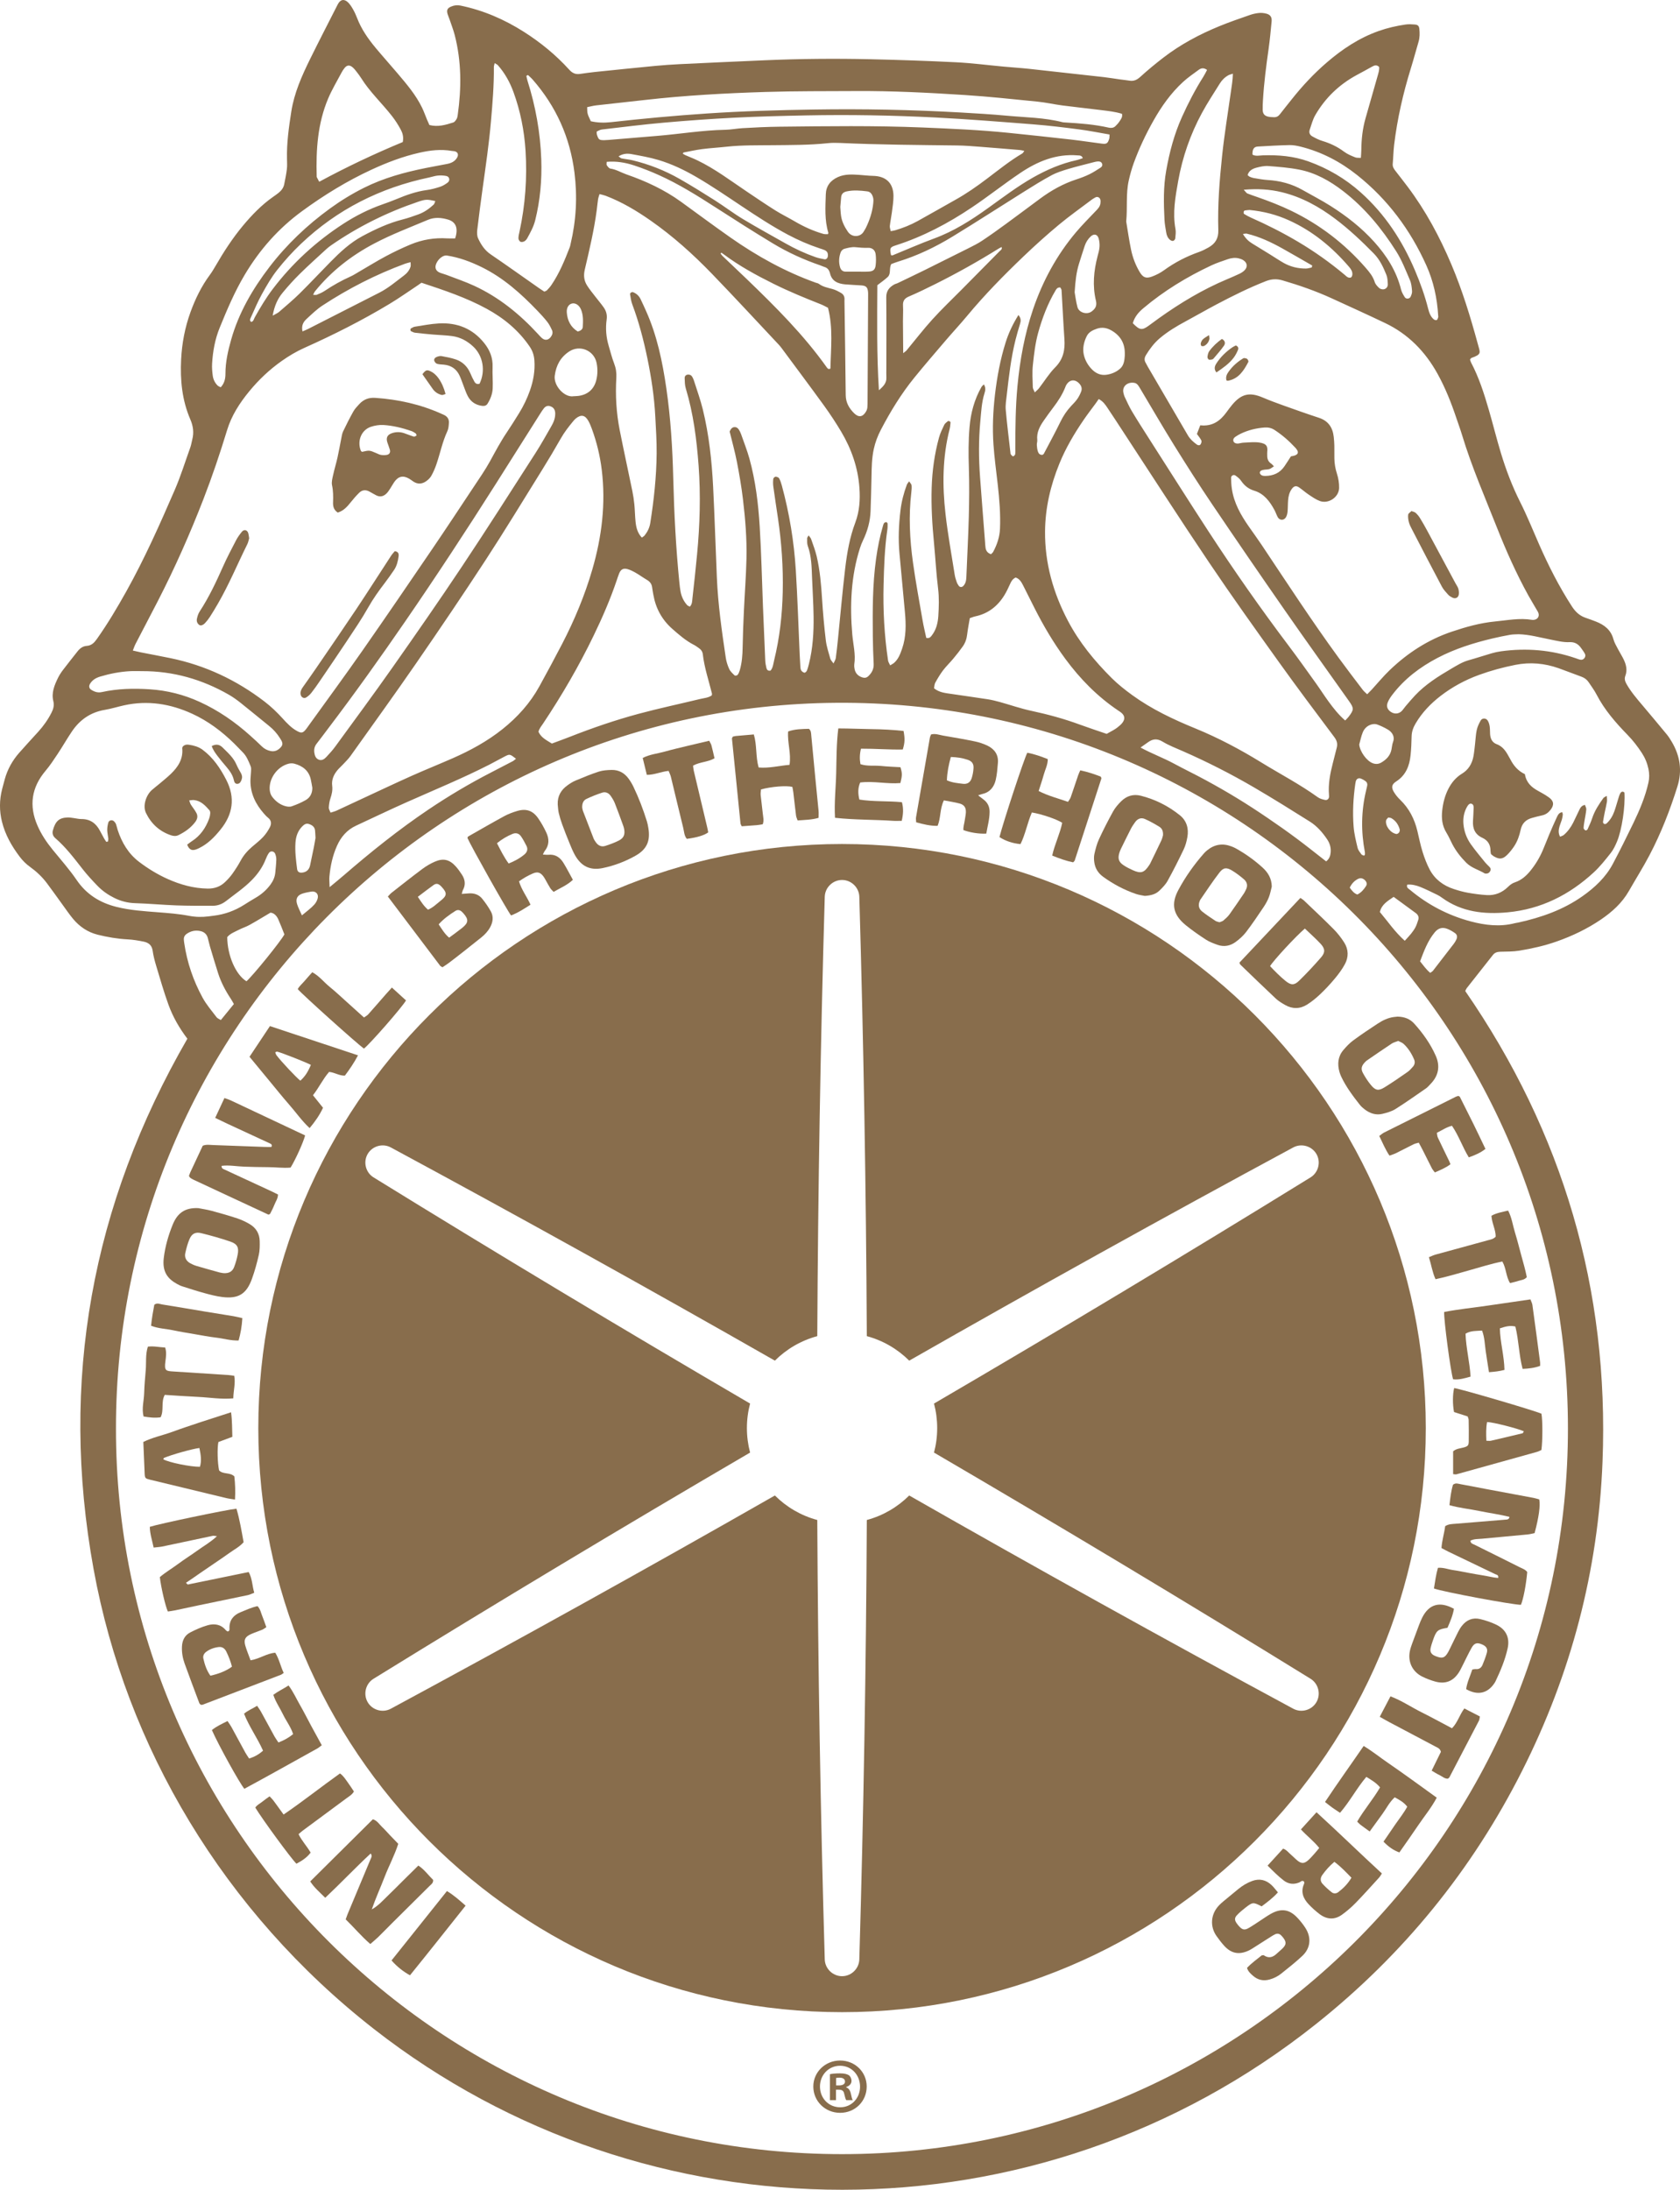 <?xml version="1.0" encoding="utf-8"?>
<!-- Generator: Adobe Illustrator 26.2.1, SVG Export Plug-In . SVG Version: 6.00 Build 0)  -->
<svg version="1.1" id="Layer_1" xmlns="http://www.w3.org/2000/svg" xmlns:xlink="http://www.w3.org/1999/xlink" x="0px" y="0px"
	 viewBox="0 0 400 521.062" enable-background="new 0 0 400 521.062" xml:space="preserve">
<g>
	<path fill="#886D4C" d="M44.613,247.166c-1.945-2.559-3.473-5.243-4.52-8.142c-1.094-3.024-1.976-6.12-2.905-9.2
		c-0.356-1.176-0.671-2.384-0.841-3.596c-0.181-1.321-0.986-1.925-2.131-2.162c-1.269-0.258-2.564-0.475-3.86-0.542
		c-2.405-0.124-4.757-0.531-7.085-1.104c-2.405-0.599-4.37-1.945-5.934-3.844c-0.867-1.053-1.636-2.188-2.441-3.292
		c-1.249-1.713-2.466-3.452-3.741-5.144c-1.12-1.486-2.466-2.755-3.973-3.839c-0.96-0.686-1.78-1.496-2.482-2.43
		c-1.919-2.533-3.473-5.258-4.236-8.364c-0.635-2.57-0.619-5.155,0.041-7.729c0.201-0.795,0.418-1.584,0.635-2.374
		c0.65-2.353,1.816-4.432,3.416-6.259c1.491-1.698,3.029-3.349,4.546-5.021c1.254-1.378,2.317-2.879,3.158-4.541
		c0.439-0.867,0.691-1.718,0.439-2.75c-0.495-1.976,0.253-3.777,1.104-5.516c0.33-0.671,0.748-1.316,1.202-1.909
		c1.115-1.476,2.281-2.91,3.416-4.365c0.573-0.738,1.29-1.29,2.219-1.352c1.171-0.077,1.816-0.784,2.435-1.651
		c2.575-3.638,4.845-7.461,7.017-11.347c4.345-7.786,7.962-15.913,11.501-24.081c1.45-3.338,2.513-6.801,3.741-10.211
		c0.206-0.578,0.279-1.197,0.439-1.796c0.444-1.662,0.217-3.256-0.459-4.809c-1.971-4.567-2.435-9.355-2.188-14.272
		c0.196-3.865,0.908-7.611,2.224-11.238c1.145-3.163,2.611-6.171,4.628-8.896c0.485-0.655,0.908-1.367,1.321-2.074
		c1.956-3.385,4.076-6.656,6.584-9.659c2.116-2.528,4.396-4.887,7.105-6.79c0.449-0.315,0.898-0.63,1.326-0.97
		c0.655-0.526,1.171-1.171,1.347-2.012c0.243-1.202,0.49-2.41,0.64-3.627c0.098-0.81,0.046-1.641,0.031-2.462
		c-0.088-3.787,0.444-7.518,1.022-11.233c0.691-4.443,2.513-8.524,4.484-12.523c2.147-4.36,4.386-8.674,6.584-13.003
		c0.593-1.171,1.512-1.378,2.451-0.465c0.475,0.465,0.851,1.063,1.187,1.651c0.372,0.65,0.686,1.342,0.955,2.043
		c1.016,2.662,2.616,4.954,4.417,7.116c1.708,2.048,3.493,4.035,5.222,6.073c2.167,2.559,4.355,5.108,5.836,8.163
		c0.444,0.919,0.784,1.894,1.176,2.838c0.186,0.434,0.382,0.862,0.573,1.29c2.023,0.521,3.865-0.026,5.686-0.609
		c0.33-0.103,0.604-0.516,0.8-0.846c0.165-0.284,0.212-0.65,0.263-0.985c0.893-6.362,0.898-12.698-0.722-18.963
		c-0.325-1.254-0.805-2.467-1.218-3.7c-0.155-0.454-0.361-0.893-0.495-1.352c-0.258-0.929-0.005-1.378,0.893-1.744
		c0.712-0.294,1.403-0.387,2.193-0.222c5.428,1.12,10.423,3.277,15.082,6.239c4.009,2.544,7.657,5.537,10.841,9.05
		c0.738,0.815,1.496,1.115,2.523,0.975c1.151-0.16,2.301-0.335,3.462-0.454c4.83-0.5,9.664-0.996,14.504-1.46
		c1.904-0.18,3.823-0.315,5.733-0.408c6.77-0.325,13.545-0.64,20.314-0.929c8.349-0.361,16.708-0.433,25.062-0.248
		c6.842,0.155,13.689,0.387,20.526,0.728c3.756,0.191,7.497,0.681,11.249,1.027c2.043,0.191,4.092,0.32,6.135,0.537
		c5.924,0.64,11.837,1.295,17.755,1.966c1.29,0.145,2.57,0.372,3.854,0.547c0.743,0.108,1.496,0.17,2.239,0.294
		c1.027,0.17,1.78-0.175,2.564-0.887c1.77-1.61,3.622-3.137,5.516-4.597c4.092-3.148,8.622-5.557,13.39-7.503
		c2.337-0.96,4.737-1.775,7.126-2.611c0.707-0.248,1.455-0.428,2.198-0.5c0.593-0.062,1.233,0,1.811,0.155
		c0.944,0.253,1.336,0.836,1.244,1.847c-0.206,2.177-0.413,4.36-0.717,6.527c-0.578,4.071-1.109,8.142-1.347,12.245
		c-0.041,0.753-0.088,1.507-0.067,2.26c0.026,0.929,0.408,1.414,1.275,1.625c0.454,0.108,0.944,0.124,1.419,0.139
		c0.583,0.021,1.037-0.217,1.403-0.697c0.918-1.197,1.873-2.358,2.807-3.54c2.518-3.179,5.273-6.125,8.338-8.767
		c3.705-3.194,7.735-5.867,12.389-7.513c2.074-0.733,4.21-1.218,6.378-1.538c0.738-0.108,1.502-0.062,2.25,0
		c0.702,0.062,0.98,0.366,1.047,1.047c0.103,1.022,0.108,2.043-0.191,3.055c-0.624,2.1-1.182,4.221-1.832,6.311
		c-1.847,5.965-3.235,12.028-3.983,18.23c-0.181,1.496-0.196,3.008-0.335,4.505c-0.062,0.686,0.253,1.182,0.64,1.672
		c0.965,1.244,1.94,2.482,2.884,3.736c4.314,5.722,7.668,11.976,10.454,18.56c2.595,6.13,4.53,12.477,6.28,18.885
		c0.578,2.136,1.001,2.446-1.533,3.344c-0.103,0.041-0.17,0.196-0.32,0.371c0.067,0.201,0.119,0.465,0.243,0.697
		c1.894,3.592,3.122,7.44,4.247,11.321c0.996,3.416,1.842,6.878,2.879,10.284c1.213,3.999,2.693,7.884,4.582,11.635
		c1.631,3.235,2.988,6.61,4.448,9.933c2.26,5.15,4.794,10.15,7.859,14.876c0.82,1.259,1.806,2.208,3.23,2.699
		c0.841,0.289,1.682,0.588,2.508,0.913c1.997,0.789,3.555,1.976,4.149,4.2c0.227,0.841,0.717,1.62,1.12,2.41
		c0.408,0.79,0.898,1.538,1.29,2.337c0.614,1.264,0.955,2.575,0.423,3.968c-0.268,0.707-0.072,1.305,0.284,1.94
		c1.058,1.863,2.441,3.467,3.813,5.088c1.94,2.296,3.875,4.603,5.789,6.925c0.433,0.526,0.8,1.114,1.151,1.703
		c1.997,3.349,2.549,6.878,1.372,10.65c-1.759,5.629-3.901,11.114-6.641,16.336c-1.522,2.905-3.287,5.686-4.912,8.54
		c-1.636,2.864-4.004,4.99-6.698,6.821c-3.251,2.203-6.754,3.875-10.449,5.181c-2.91,1.032-5.913,1.703-8.942,2.203
		c-1.481,0.243-3.003,0.217-4.505,0.253c-0.728,0.021-1.326,0.175-1.796,0.779c-2.069,2.642-4.159,5.263-6.233,7.9
		c-0.124,0.155-0.186,0.361-0.346,0.676c23.25,33.679,34.293,71.036,32.683,112.021c-1.016,25.892-7.471,50.433-19.154,73.559
		c-11.935,23.627-28.302,43.704-49.014,60.19c-66.568,52.987-159.487,51.877-224.368,1.207
		c-35.701-27.884-59.009-67.058-66.733-109.415C14.139,328.671,21.822,286.654,44.613,247.166 M27.611,339.905
		c-0.114,95.272,77.481,172.696,172.892,172.681c94.705-0.016,172.862-76.614,172.815-172.774
		c-0.046-96.02-78.281-173.305-174.239-172.578C104.241,167.951,27.529,245.092,27.611,339.905 M100.35,67.277
		c-0.408,0.289-0.681,0.49-0.965,0.676c-2.224,1.47-4.407,3.019-6.692,4.391c-6.517,3.922-13.302,7.337-20.247,10.444
		c-1.878,0.841-3.638,1.889-5.325,3.075c-2.936,2.064-5.521,4.505-7.786,7.265c-2.27,2.766-4.205,5.743-5.263,9.215
		c-1.698,5.568-3.56,11.078-5.666,16.507c-3.199,8.24-6.78,16.305-10.82,24.164c-1.754,3.411-3.55,6.796-5.31,10.201
		c-0.243,0.47-0.402,0.975-0.65,1.584c0.759,0.17,1.347,0.32,1.94,0.439c2.348,0.464,4.701,0.893,7.043,1.378
		c8.256,1.708,15.686,5.201,22.368,10.32c1.584,1.212,3.008,2.585,4.35,4.061c1.011,1.11,2.048,2.214,3.395,2.952
		c1.027,0.557,1.393,0.49,2.105-0.387c0.258-0.32,0.49-0.66,0.728-0.996c4.241-5.887,8.545-11.734,12.698-17.683
		c5.609-8.024,11.125-16.114,16.636-24.205c3.318-4.871,6.558-9.783,9.814-14.69c1.362-2.054,2.781-4.082,3.968-6.233
		c1.285-2.343,2.528-4.696,4.03-6.914c0.996-1.476,1.935-2.988,2.874-4.499c1.053-1.692,1.909-3.478,2.58-5.356
		c0.836-2.353,1.264-4.752,1.078-7.26c-0.088-1.187-0.428-2.239-1.115-3.245c-2.642-3.885-6.156-6.78-10.237-9.004
		C110.995,70.811,105.737,69.062,100.35,67.277 M285.776,101.203c2.951,0.32,4.778-1.089,6.269-3.142
		c0.439-0.609,0.888-1.213,1.373-1.791c2.193-2.595,4.149-3.003,7.286-1.656c1.636,0.696,3.307,1.311,4.979,1.909
		c2.771,0.986,5.542,1.976,8.338,2.89c2.245,0.733,3.292,2.317,3.535,4.551c0.077,0.681,0.129,1.367,0.144,2.048
		c0.021,1.027-0.005,2.054,0.01,3.081c0.021,1.238,0.222,2.43,0.609,3.622c0.351,1.089,0.547,2.286,0.516,3.421
		c-0.062,2.177-2.508,3.823-4.567,3.091c-0.944-0.341-1.801-0.955-2.652-1.517c-0.795-0.526-1.512-1.182-2.301-1.723
		c-0.702-0.485-1.238-0.351-1.749,0.356c-0.578,0.805-0.805,1.739-0.877,2.704c-0.072,0.882-0.041,1.78-0.124,2.662
		c-0.041,0.465-0.15,0.96-0.377,1.352c-0.485,0.841-1.522,0.815-1.976-0.021c-0.289-0.542-0.48-1.135-0.769-1.677
		c-1.099-2.033-2.472-3.88-4.763-4.582c-1.424-0.433-2.389-1.212-3.189-2.384c-0.335-0.49-0.841-0.887-1.331-1.238
		c-0.433-0.31-1.053,0.015-1.042,0.542c0.01,0.887,0.052,1.78,0.186,2.652c0.495,3.344,2.116,6.187,4.009,8.906
		c1.017,1.46,2.074,2.9,3.06,4.376c6.011,8.994,11.914,18.065,18.292,26.806c1.899,2.601,3.854,5.155,5.805,7.719
		c0.273,0.361,0.645,0.645,1.047,1.042c0.408-0.413,0.748-0.738,1.063-1.078c1.434-1.563,2.786-3.215,4.314-4.675
		c4.257-4.076,9.107-7.224,14.721-9.123c3.38-1.14,6.796-2.105,10.366-2.446c2.921-0.279,5.826-0.877,8.777-0.387
		c0.134,0.026,0.279,0.021,0.413,0.01c1.022-0.093,1.507-1.006,0.996-1.914c-0.743-1.306-1.543-2.585-2.276-3.901
		c-2.884-5.222-5.304-10.66-7.497-16.202c-2.874-7.255-5.991-14.412-8.261-21.893c-0.433-1.44-0.96-2.853-1.44-4.283
		c-1.202-3.571-2.595-7.064-4.427-10.371c-2.936-5.304-6.986-9.453-12.492-12.074c-4.2-2.002-8.436-3.927-12.668-5.862
		c-3.803-1.744-7.74-3.112-11.754-4.288c-1.404-0.413-2.663-0.325-3.983,0.196c-4.025,1.579-7.884,3.499-11.697,5.511
		c-2.482,1.305-4.907,2.719-7.379,4.045c-2.177,1.166-4.283,2.43-6.176,4.035c-1.321,1.125-2.343,2.482-3.246,3.952
		c-0.402,0.65-0.48,1.254-0.072,1.914c0.175,0.294,0.32,0.604,0.49,0.903c3.178,5.433,6.367,10.867,9.53,16.31
		c0.537,0.919,1.3,1.584,2.126,2.193c0.294,0.217,0.697,0.279,0.913-0.052c0.165-0.248,0.284-0.681,0.175-0.913
		c-0.258-0.537-0.671-1.001-1.053-1.543C285.234,102.611,285.477,101.987,285.776,101.203 M142.744,46.183
		c-0.144,0.495-0.294,0.867-0.351,1.254c-0.134,0.877-0.206,1.765-0.325,2.647c-0.635,4.763-1.749,9.422-2.838,14.092
		c-0.32,1.372-0.181,2.595,0.537,3.736c0.578,0.924,1.285,1.765,1.95,2.637c0.666,0.867,1.383,1.697,2.012,2.59
		c0.614,0.862,0.867,1.806,0.712,2.905c-0.299,2.126-0.119,4.242,0.501,6.305c0.408,1.372,0.753,2.776,1.269,4.112
		c0.433,1.115,0.609,2.214,0.537,3.4c-0.248,4.19-0.01,8.359,0.8,12.477c0.955,4.83,2.012,9.644,3.003,14.468
		c0.217,1.073,0.382,2.157,0.49,3.246c0.134,1.362,0.139,2.735,0.284,4.097c0.139,1.357,0.454,2.673,1.496,3.777
		c0.263-0.201,0.516-0.325,0.671-0.526c0.686-0.867,1.161-1.827,1.336-2.952c0.867-5.485,1.465-10.996,1.517-16.548
		c0.026-2.941-0.17-5.882-0.325-8.823c-0.243-4.659-0.944-9.262-1.883-13.823c-0.903-4.36-2.028-8.659-3.596-12.838
		c-0.284-0.758-0.382-1.584-0.526-2.389c-0.052-0.32,0.423-0.614,0.728-0.495c0.8,0.315,1.393,0.867,1.77,1.631
		c0.449,0.924,0.867,1.863,1.29,2.797c2.637,5.867,3.927,12.1,4.845,18.41c1.037,7.126,1.476,14.308,1.651,21.496
		c0.206,8.287,0.635,16.553,1.46,24.798c0.067,0.681,0.15,1.367,0.268,2.038c0.222,1.238,0.733,2.353,1.579,3.287
		c0.16,0.175,0.433,0.248,0.655,0.366c0.583-0.635,0.531-1.362,0.609-2.007c0.402-3.467,0.764-6.94,1.099-10.418
		c0.671-7.033,0.882-14.071,0.366-21.13c-0.464-6.223-1.238-12.389-3.055-18.39c-0.232-0.764-0.232-1.61-0.263-2.42
		c-0.015-0.428,0.232-0.79,0.722-0.846c0.444-0.052,0.826,0.098,1.058,0.48c0.175,0.289,0.32,0.609,0.423,0.929
		c0.722,2.286,1.548,4.541,2.116,6.863c1.486,6.073,2.147,12.275,2.461,18.503c0.361,7.177,0.578,14.365,0.887,21.548
		c0.273,6.372,1.171,12.678,2.11,18.978c0.139,0.939,0.428,1.878,0.826,2.74c0.268,0.588,0.81,1.073,1.295,1.538
		c0.108,0.103,0.593,0.021,0.707-0.129c0.242-0.31,0.402-0.712,0.516-1.099c0.521-1.791,0.65-3.622,0.681-5.48
		c0.046-2.874,0.165-5.748,0.299-8.617c0.191-4.164,0.516-8.323,0.614-12.492c0.108-4.726-0.279-9.448-0.841-14.138
		c-0.356-2.988-0.872-5.96-1.445-8.916c-0.475-2.41-1.14-4.783-1.718-7.167c0.232-0.531,0.537-1.032,1.151-1.053
		c0.717-0.031,1.042,0.547,1.326,1.109c0.093,0.186,0.17,0.377,0.243,0.568c0.671,1.94,1.44,3.849,1.987,5.82
		c1.465,5.304,2.116,10.753,2.451,16.223c0.387,6.285,0.521,12.585,0.769,18.88c0.17,4.314,0.351,8.622,0.547,12.931
		c0.026,0.609,0.139,1.223,0.289,1.816c0.103,0.402,0.372,0.727,0.98,0.588c0.573-0.655,0.635-1.574,0.841-2.415
		c1.316-5.346,1.93-10.774,2.054-16.264c0.134-5.903-0.273-11.77-1.14-17.605c-0.372-2.508-0.759-5.01-1.104-7.518
		c-0.083-0.599-0.072-1.218-0.01-1.821c0.021-0.196,0.356-0.506,0.547-0.506c0.289,0,0.717,0.15,0.841,0.372
		c0.294,0.526,0.49,1.125,0.65,1.718c1.801,6.625,2.915,13.375,3.333,20.222c0.408,6.63,0.619,13.271,0.913,19.907
		c0.046,0.96,0.093,1.92,0.16,2.874c0.021,0.335,0.036,0.717,0.201,0.991c0.155,0.258,0.48,0.485,0.764,0.552
		c0.155,0.036,0.49-0.253,0.583-0.465c0.212-0.495,0.351-1.032,0.485-1.563c0.944-3.746,1.176-7.575,1.12-11.414
		c-0.041-3.013-0.237-6.022-0.356-9.035c-0.103-2.595-0.119-5.201-1.027-7.704c-0.201-0.552-0.134-1.207-0.144-1.822
		c-0.005-0.16,0.165-0.33,0.346-0.671c0.258,0.371,0.506,0.599,0.599,0.877c0.47,1.357,0.991,2.709,1.321,4.102
		c0.784,3.338,1.068,6.749,1.285,10.17c0.206,3.277,0.495,6.553,0.888,9.814c0.175,1.481,0.671,2.931,1.073,4.381
		c0.093,0.341,0.413,0.624,0.764,1.13c0.248-0.573,0.49-0.908,0.537-1.274c0.206-1.491,0.366-2.988,0.516-4.484
		c0.573-5.655,1.063-11.316,1.734-16.955c0.439-3.674,1.084-7.337,2.394-10.805c1.016-2.714,1.187-5.475,0.986-8.287
		c-0.346-4.804-1.899-9.241-4.345-13.354c-1.259-2.115-2.621-4.179-4.061-6.171c-3.333-4.603-6.744-9.148-10.124-13.715
		c-0.206-0.273-0.423-0.542-0.655-0.79c-5.299-5.64-10.552-11.326-15.929-16.888c-4.479-4.633-9.272-8.942-14.566-12.641
		c-3.375-2.358-6.894-4.469-10.764-5.934C143.75,46.415,143.296,46.333,142.744,46.183 M261.602,94.954
		c-0.222,0.325-0.449,0.661-0.686,0.986c-0.97,1.326-1.981,2.621-2.905,3.978c-2.245,3.282-4.262,6.687-5.769,10.387
		c-2.121,5.191-3.38,10.562-3.421,16.171c-0.057,7.554,1.945,14.597,5.449,21.254c2.709,5.144,6.352,9.577,10.444,13.643
		c1.496,1.486,3.184,2.812,4.892,4.051c4.628,3.354,9.778,5.774,15.041,7.926c5.464,2.239,10.655,4.995,15.671,8.08
		c4.484,2.755,9.164,5.191,13.447,8.276c0.475,0.346,1.115,0.506,1.698,0.64c0.547,0.124,0.949-0.248,0.98-0.779
		c0.005-0.134-0.005-0.273-0.016-0.408c-0.206-2.565,0.258-5.041,0.898-7.503c0.325-1.259,0.645-2.523,0.96-3.782
		c0.227-0.919,0.016-1.672-0.583-2.466c-4.432-5.913-8.875-11.821-13.178-17.833c-5.619-7.843-11.233-15.696-16.625-23.699
		c-6.961-10.33-13.694-20.805-20.526-31.222c-1.238-1.889-2.461-3.787-3.725-5.655C263.155,96.275,262.665,95.522,261.602,94.954
		 M78.704,193.374c0.552-0.181,1.011-0.289,1.429-0.48c2.054-0.939,4.092-1.909,6.14-2.859c3.906-1.811,7.797-3.653,11.728-5.413
		c3.246-1.45,6.548-2.771,9.804-4.2c4.21-1.852,8.225-4.04,11.837-6.919c3.571-2.848,6.579-6.182,8.787-10.191
		c1.847-3.354,3.669-6.729,5.433-10.129c2.931-5.66,5.377-11.517,7.162-17.652c2.26-7.771,3.24-15.655,2.25-23.736
		c-0.408-3.344-1.197-6.589-2.353-9.747c-0.232-0.645-0.495-1.285-0.826-1.878c-0.789-1.419-1.734-1.6-2.993-0.593
		c-0.263,0.206-0.485,0.48-0.702,0.743c-1.042,1.264-2.043,2.549-2.859,3.989c-1.419,2.502-2.89,4.969-4.407,7.41
		c-4.479,7.203-8.885,14.458-13.519,21.558c-5.382,8.251-10.908,16.409-16.507,24.52c-5.124,7.43-10.423,14.747-15.66,22.1
		c-0.516,0.722-1.166,1.342-1.77,1.992c-0.418,0.454-0.893,0.856-1.29,1.326c-0.918,1.084-1.476,2.317-1.295,3.767
		c0.134,1.058-0.088,2.023-0.423,3.013c-0.237,0.697-0.346,1.455-0.387,2.198C78.266,192.548,78.534,192.92,78.704,193.374
		 M335.048,210.505c-0.232,0.727,0.299,0.929,0.64,1.218c4.262,3.571,9.092,6.094,14.453,7.523
		c3.457,0.919,6.986,1.352,10.547,0.428c0.268-0.067,0.542-0.093,0.81-0.15c5.454-1.202,10.665-3.013,15.278-6.264
		c2.936-2.069,5.542-4.499,7.245-7.714c1.698-3.204,3.318-6.455,4.892-9.721c1.486-3.08,2.817-6.233,3.571-9.597
		c0.248-1.094,0.232-2.162,0.005-3.251c-0.284-1.357-0.8-2.616-1.553-3.777c-1.011-1.553-2.131-3.008-3.431-4.339
		c-2.828-2.9-5.475-5.939-7.358-9.566c-0.531-1.032-1.244-1.971-1.883-2.941c-0.428-0.645-1.011-1.073-1.759-1.342
		c-1.801-0.645-3.581-1.362-5.387-2.002c-3.359-1.182-6.78-1.501-10.309-0.805c-2.962,0.588-5.862,1.372-8.689,2.404
		c-3.302,1.207-6.372,2.864-9.154,5.01c-2.343,1.816-4.376,3.927-5.898,6.502c-0.573,0.965-0.944,1.945-0.97,3.086
		c-0.031,1.502-0.093,3.013-0.248,4.51c-0.263,2.544-1.14,4.768-3.431,6.238c-1.037,0.666-1.202,1.372-0.578,2.441
		c0.408,0.697,0.939,1.352,1.527,1.914c2.147,2.059,3.421,4.582,4.107,7.446c0.397,1.662,0.728,3.344,1.238,4.974
		c0.449,1.429,0.986,2.853,1.682,4.174c1.243,2.343,3.256,3.844,5.764,4.654c1.104,0.361,2.234,0.681,3.375,0.882
		c1.476,0.258,2.972,0.464,4.469,0.552c1.935,0.114,3.633-0.573,5.026-1.935c0.495-0.485,0.996-0.882,1.687-1.109
		c1.46-0.485,2.606-1.46,3.586-2.647c1.228-1.491,2.224-3.122,2.988-4.886c0.547-1.259,1.027-2.544,1.558-3.803
		c0.588-1.383,1.176-2.771,1.816-4.128c0.253-0.531,0.511-1.135,1.295-1.212c0.052,0.217,0.15,0.402,0.129,0.583
		c-0.041,0.402-0.108,0.81-0.222,1.202c-0.155,0.521-0.392,1.027-0.542,1.553c-0.217,0.784-0.361,1.584,0.119,2.492
		c0.33-0.155,0.666-0.227,0.893-0.423c0.949-0.81,1.667-1.816,2.234-2.921c0.464-0.913,0.867-1.857,1.331-2.776
		c0.299-0.599,0.531-1.285,1.465-1.45c0.113,0.361,0.351,0.733,0.32,1.078c-0.072,0.882-0.273,1.754-0.413,2.631
		c-0.093,0.604-0.212,1.207-0.227,1.816c-0.005,0.186,0.258,0.433,0.459,0.547c0.093,0.052,0.423-0.119,0.485-0.263
		c0.397-0.867,0.8-1.734,1.099-2.637c0.588-1.785,1.6-3.318,2.678-4.819c0.134-0.181,0.413-0.258,0.81-0.5
		c0.021,0.619,0.088,1.011,0.031,1.383c-0.134,0.81-0.335,1.61-0.501,2.41c-0.16,0.805-0.325,1.61-0.444,2.42
		c-0.021,0.145,0.145,0.402,0.289,0.459c0.15,0.062,0.428,0.01,0.552-0.103c0.882-0.795,1.471-1.801,1.868-2.905
		c0.346-0.96,0.604-1.961,0.913-2.936c0.145-0.454,0.263-0.929,0.495-1.336c0.217-0.377,0.583-0.578,0.996-0.175
		c0.217,3.271-0.614,8.937-1.785,11.677c-0.397,0.939-0.846,1.899-1.471,2.688c-1.275,1.61-2.559,3.24-4.056,4.623
		c-5.795,5.346-12.533,8.751-20.48,9.499c-5.593,0.526-10.939-0.046-15.66-3.473c-0.33-0.237-0.676-0.475-1.042-0.65
		c-1.357-0.655-2.699-1.336-4.092-1.899C337.194,210.67,336.131,210.402,335.048,210.505 M242.484,74.96
		c0.671,0.815,0.583,1.45,0.377,2.126c-0.377,1.243-0.748,2.492-1.063,3.751c-1.089,4.329-1.589,8.751-2.095,13.173
		c-0.129,1.156-0.341,2.332-0.243,3.473c0.299,3.406,0.733,6.801,1.115,10.201c0.015,0.134,0.005,0.299,0.077,0.397
		c0.155,0.196,0.351,0.485,0.547,0.501c0.165,0.01,0.475-0.294,0.511-0.49c0.077-0.464,0.031-0.955,0.031-1.435
		c0.01-4.928,0.046-9.855,0.511-14.773c0.583-6.228,1.698-12.337,3.71-18.271c2.296-6.749,5.64-12.915,10.242-18.364
		c1.455-1.724,3.06-3.323,4.613-4.959c0.521-0.547,1.068-1.053,1.187-1.863c0.108-0.743-0.01-1.244-0.433-1.465
		c-0.531-0.279-0.898,0.113-1.305,0.33c-0.124,0.062-0.232,0.15-0.341,0.232c-2.621,1.981-5.315,3.875-7.833,5.975
		c-2.895,2.41-5.697,4.933-8.416,7.534c-4.701,4.494-9.262,9.133-13.421,14.148c-1.62,1.95-3.354,3.803-5,5.727
		c-2.533,2.967-5.088,5.919-7.549,8.947c-3.117,3.839-5.691,8.039-7.977,12.42c-0.769,1.471-1.342,2.988-1.692,4.608
		c-0.47,2.157-0.495,4.345-0.537,6.538c-0.052,2.735-0.124,5.475-0.222,8.209c-0.088,2.425-0.728,4.721-1.78,6.909
		c-0.299,0.609-0.547,1.254-0.753,1.904c-2.136,6.703-2.42,13.576-1.821,20.521c0.206,2.379,0.846,4.727,0.475,7.146
		c-0.036,0.268-0.005,0.547,0.031,0.82c0.134,1.125,0.733,1.873,1.821,2.245c0.578,0.196,1.058,0.139,1.507-0.289
		c0.836-0.795,1.311-1.713,1.259-2.91c-0.103-2.188-0.181-4.376-0.201-6.569c-0.062-6.161-0.077-12.322,0.774-18.447
		c0.366-2.652,0.887-5.263,1.641-7.833c0.134-0.454,0.253-0.95,0.903-0.862c0.077,0.129,0.201,0.232,0.201,0.346
		c0,0.475,0.01,0.96-0.062,1.429c-0.64,4.35-0.784,8.725-0.898,13.106c-0.155,6.037,0.181,12.048,1.068,18.024
		c0.052,0.361,0.294,0.691,0.501,1.156c0.408-0.258,0.712-0.397,0.955-0.614c1.011-0.898,1.46-2.116,1.889-3.359
		c0.986-2.853,0.939-5.779,0.666-8.731c-0.433-4.634-0.851-9.272-1.29-13.906c-0.325-3.426-0.17-6.842,0.232-10.248
		c0.253-2.11,0.784-4.169,1.532-6.161c0.088-0.227,0.279-0.408,0.537-0.769c0.268,0.428,0.552,0.676,0.578,0.949
		c0.057,0.537,0.005,1.094-0.057,1.636c-0.666,5.619-0.387,11.223,0.397,16.795c0.645,4.603,1.496,9.18,2.291,13.767
		c0.243,1.393,0.583,2.776,0.862,4.092c0.753,0.201,1.047-0.217,1.336-0.588c1.042-1.352,1.429-2.946,1.538-4.608
		c0.134-2.177,0.212-4.345-0.057-6.538c-0.444-3.596-0.63-7.229-0.975-10.841c-0.423-4.365-0.686-8.741-0.552-13.127
		c0.124-4.056,0.676-8.05,1.749-11.961c0.289-1.047,0.779-2.043,1.249-3.029c0.165-0.341,0.547-0.593,0.846-0.857
		c0.175-0.15,0.666,0.072,0.645,0.299c-0.046,0.536-0.088,1.084-0.222,1.605c-1.708,6.667-1.739,13.431-0.97,20.196
		c0.547,4.824,1.429,9.608,2.183,14.407c0.093,0.604,0.284,1.197,0.485,1.78c0.103,0.315,0.299,0.609,0.49,0.887
		c0.258,0.366,0.764,0.361,1.068,0.041c0.619-0.64,0.712-1.424,0.743-2.27c0.181-4.721,0.449-9.443,0.573-14.164
		c0.103-3.901,0.144-7.807,0.015-11.708c-0.108-3.22-0.114-6.434,0.16-9.644c0.279-3.38,1.151-6.599,2.838-9.572
		c0.119-0.206,0.335-0.356,0.578-0.614c0.49,0.789,0.346,1.481,0.15,2.095c-0.691,2.177-0.784,4.417-0.996,6.667
		c-0.418,4.448-0.392,8.885-0.062,13.333c0.377,5.119,0.784,10.237,1.182,15.356c0.036,0.48,0.046,0.965,0.124,1.434
		c0.113,0.722,0.49,1.254,1.3,1.517c0.17-0.181,0.402-0.34,0.521-0.562c0.913-1.708,1.527-3.503,1.615-5.464
		c0.15-3.498-0.134-6.976-0.521-10.449c-0.356-3.194-0.805-6.388-1.027-9.592c-0.279-3.963-0.103-7.931,0.356-11.888
		c0.495-4.231,1.264-8.39,2.544-12.451C240.137,79.253,241.122,77.158,242.484,74.96 M25.305,200.319
		c0.134-0.021,0.263-0.046,0.397-0.072c0.031-0.237,0.108-0.485,0.083-0.717c-0.072-0.686-0.248-1.357-0.253-2.038
		c-0.005-0.599,0.098-1.223,0.273-1.801c0.165-0.547,0.96-0.66,1.362-0.237c0.186,0.191,0.361,0.418,0.454,0.666
		c0.165,0.449,0.253,0.924,0.397,1.378c0.986,2.993,2.549,5.64,5.067,7.559c2.126,1.62,4.412,3.018,6.857,4.112
		c3.024,1.347,6.166,2.229,9.515,2.276c1.605,0.021,2.972-0.454,4.112-1.538c0.645-0.609,1.249-1.275,1.765-1.992
		c0.712-1.001,1.383-2.043,1.966-3.122c0.691-1.295,1.631-2.358,2.73-3.302c0.882-0.759,1.816-1.471,2.606-2.317
		c0.645-0.686,1.192-1.501,1.625-2.342c0.392-0.759,0.397-1.579-0.402-2.219c-0.372-0.294-0.697-0.655-1.016-1.011
		c-1.961-2.229-3.22-4.752-3.215-7.791c0.005-0.681,0.103-1.362,0.129-2.048c0.015-0.469,0.103-1.001-0.067-1.409
		c-0.501-1.192-0.955-2.425-1.914-3.369c-0.681-0.671-1.321-1.388-2.007-2.054c-2.957-2.9-6.238-5.361-10.005-7.09
		c-5.181-2.374-10.578-3.246-16.212-2.007c-1.538,0.335-3.044,0.82-4.587,1.078c-3.39,0.562-5.949,2.348-7.838,5.134
		c-1.187,1.76-2.239,3.607-3.411,5.372c-0.903,1.367-1.816,2.745-2.869,3.994c-3.344,3.953-3.989,8.287-1.94,13.003
		c0.898,2.079,2.152,3.963,3.586,5.727c1.94,2.389,4.009,4.696,5.738,7.234c2.337,3.436,5.526,5.423,9.443,6.409
		c3.271,0.826,6.62,1.037,9.964,1.295c2.456,0.191,4.928,0.377,7.337,0.841c1.584,0.304,3.106,0.335,4.675,0.139
		c0.408-0.051,0.81-0.114,1.218-0.16c2.626-0.31,5.046-1.192,7.281-2.611c0.862-0.547,1.734-1.094,2.621-1.605
		c1.45-0.831,2.683-1.889,3.664-3.24c0.614-0.851,1.022-1.78,1.115-2.833c0.093-1.022,0.212-2.043,0.237-3.065
		c0.015-0.459-0.098-0.955-0.268-1.383c-0.268-0.655-1.104-0.764-1.491-0.201c-0.31,0.449-0.552,0.944-0.743,1.45
		c-0.733,1.883-1.852,3.488-3.256,4.933c-1.878,1.93-4.097,3.416-6.202,5.057c-0.97,0.759-2.033,1.135-3.22,1.135
		c-2.874,0-5.753,0.01-8.622-0.093c-3.282-0.124-6.558-0.428-9.84-0.531c-1.76-0.057-3.375-0.475-4.928-1.244
		c-1.486-0.738-2.838-1.672-3.983-2.859c-1.238-1.285-2.461-2.59-3.55-3.988c-2.028-2.59-4.004-5.217-6.512-7.379
		c-0.599-0.511-0.769-1.171-0.583-1.847c0.614-2.219,1.491-3.003,3.519-3.075c0.47-0.016,0.949,0.077,1.424,0.139
		c0.614,0.072,1.223,0.243,1.832,0.237c2.085-0.016,3.488,0.991,4.427,2.776c0.32,0.609,0.64,1.213,0.975,1.806
		C24.928,199.772,25.124,200.04,25.305,200.319 M243.883,35.904c-0.428-0.083-0.728-0.175-1.037-0.201
		c-3.137-0.263-6.274-0.532-9.412-0.769c-1.847-0.14-3.689-0.3-5.537-0.32c-9.314-0.114-18.622-0.17-27.93-0.599
		c-0.955-0.041-1.919-0.046-2.869,0.057c-4.37,0.464-8.751,0.433-13.132,0.48c-3.627,0.041-7.26-0.041-10.877,0.351
		c-1.971,0.217-3.958,0.325-5.924,0.578c-1.486,0.191-2.957,0.532-4.432,0.81c-0.036,0.01-0.062,0.098-0.16,0.273
		c0.206,0.119,0.402,0.268,0.619,0.361c0.939,0.413,1.899,0.774,2.822,1.218c4.216,2.023,7.926,4.845,11.785,7.435
		c2.265,1.527,4.53,3.06,6.842,4.515c1.502,0.939,3.111,1.718,4.644,2.621c2.136,1.249,4.37,2.26,6.749,2.941
		c0.356,0.103,0.758,0.052,1.099,0.072c0.062-0.211,0.108-0.284,0.093-0.335c-0.924-3.008-0.702-6.099-0.609-9.169
		c0.062-1.935,1.089-3.292,2.905-4.097c1.646-0.733,3.338-0.624,5.046-0.516c1.094,0.067,2.183,0.217,3.277,0.237
		c3.106,0.052,4.876,1.718,4.886,4.809c0.005,1.29-0.217,2.585-0.377,3.87c-0.139,1.084-0.372,2.157-0.495,3.246
		c-0.036,0.361,0.124,0.753,0.217,1.233c0.449-0.088,0.779-0.119,1.094-0.217c1.837-0.547,3.622-1.254,5.299-2.177
		c2.998-1.646,5.949-3.369,8.937-5.031c2.699-1.496,5.217-3.261,7.673-5.124c2.73-2.059,5.387-4.216,8.349-5.955
		C243.578,36.415,243.661,36.204,243.883,35.904 M169.477,165.469c0.031-0.279,0.057-0.351,0.041-0.413
		c-0.769-3.111-1.811-6.161-2.183-9.37c-0.072-0.645-0.433-1.14-0.98-1.496c-0.346-0.227-0.666-0.495-1.027-0.681
		c-1.976-0.996-3.627-2.43-5.273-3.88c-2.446-2.162-3.927-4.871-4.489-8.08c-0.108-0.609-0.227-1.213-0.304-1.821
		c-0.108-0.82-0.557-1.352-1.259-1.76c-0.882-0.516-1.708-1.13-2.595-1.636c-0.645-0.371-1.326-0.728-2.033-0.919
		c-0.986-0.263-1.563,0.088-1.95,1.017c-0.232,0.568-0.418,1.156-0.614,1.739c-1.517,4.474-3.4,8.808-5.454,13.049
		c-3.514,7.275-7.575,14.241-12.059,20.965c-0.408,0.614-0.924,1.182-1.089,1.961c0.65,1.424,1.966,2.017,3.189,2.791
		c1.46-0.547,2.869-1.053,4.267-1.6c5.346-2.1,10.779-3.968,16.321-5.464c4.876-1.316,9.83-2.358,14.742-3.55
		C167.64,166.099,168.626,166.063,169.477,165.469 M125.701,17.85c-0.129,0.067-0.258,0.134-0.382,0.201
		c0.088,0.382,0.15,0.769,0.268,1.14c1.94,6.099,3.06,12.348,3.287,18.746c0.17,4.887-0.258,9.711-1.44,14.463
		c-0.387,1.558-1.151,2.92-1.904,4.298c-0.16,0.289-0.413,0.578-0.697,0.728c-0.263,0.139-0.691,0.222-0.924,0.098
		c-0.243-0.129-0.47-0.532-0.47-0.815c-0.005-0.537,0.139-1.083,0.258-1.615c1.367-6.331,1.837-12.74,1.434-19.195
		c-0.304-4.804-1.233-9.499-2.89-14.03c-0.857-2.337-2.048-4.484-3.7-6.352c-0.16-0.181-0.413-0.274-0.759-0.495
		c-0.093,0.418-0.196,0.665-0.196,0.908c0.041,4.324-0.315,8.617-0.691,12.921c-0.459,5.32-1.238,10.599-1.971,15.882
		c-0.459,3.323-0.903,6.651-1.295,9.979c-0.077,0.655-0.062,1.424,0.206,2.002c0.686,1.486,1.558,2.838,2.993,3.813
		c3.849,2.616,7.631,5.325,11.45,7.993c0.439,0.31,0.898,0.593,1.326,0.877c0.268-0.134,0.49-0.18,0.619-0.32
		c0.377-0.392,0.753-0.8,1.058-1.249c1.899-2.792,3.173-5.893,4.386-9.025c0.098-0.253,0.134-0.531,0.196-0.795
		c1.326-5.588,1.631-11.218,0.913-16.925c-1.053-8.405-4.376-15.768-9.938-22.131C126.495,18.557,126.082,18.216,125.701,17.85
		 M293.547,17.535c-0.562,0.186-0.826,0.232-1.047,0.356c-0.862,0.465-1.548,1.146-2.059,1.966
		c-1.445,2.322-2.962,4.608-4.262,7.012c-2.755,5.087-4.644,10.511-5.66,16.207c-0.671,3.767-1.362,7.549-0.645,11.414
		c0.134,0.722,0.021,1.502-0.052,2.25c-0.021,0.211-0.273,0.516-0.48,0.573c-0.212,0.062-0.547-0.062-0.738-0.217
		c-0.562-0.444-0.826-1.084-0.934-1.77c-0.165-1.016-0.361-2.028-0.413-3.05c-0.196-3.901-0.284-7.797,0.408-11.666
		c0.779-4.396,1.909-8.684,3.751-12.766c1.491-3.307,3.153-6.527,5.103-9.597c0.32-0.5,0.573-1.047,0.877-1.61
		c-0.769-0.557-1.409-0.454-1.992-0.02c-1.259,0.934-2.575,1.821-3.725,2.879c-2.905,2.662-5.15,5.846-7.074,9.262
		c-1.821,3.225-3.395,6.564-4.665,10.041c-0.485,1.342-0.872,2.735-1.187,4.133c-0.722,3.22-0.289,6.527-0.609,9.783
		c0.371,2.224,0.691,4.463,1.146,6.667c0.387,1.883,1.068,3.679,2.059,5.341c0.779,1.3,1.491,1.62,2.92,1.094
		c1.011-0.377,2.012-0.882,2.884-1.517c2.57-1.868,5.351-3.292,8.338-4.345c0.769-0.274,1.512-0.65,2.224-1.053
		c1.605-0.898,2.42-2.131,2.358-4.143c-0.181-5.892,0.284-11.775,0.898-17.626c0.531-5.098,1.378-10.165,2.09-15.242
		C293.247,20.549,293.5,19.217,293.547,17.535 M230.906,147.095c-0.222,1.331-0.48,2.595-0.63,3.875
		c-0.119,1.053-0.449,2.012-1.047,2.853c-0.712,1.006-1.476,1.971-2.265,2.915c-0.784,0.944-1.687,1.801-2.43,2.776
		c-0.697,0.924-1.29,1.925-1.852,2.936c-0.212,0.382-0.201,0.887-0.294,1.331c1.275,1.032,2.724,1.13,4.133,1.341
		c2.905,0.434,5.81,0.831,8.71,1.28c0.939,0.15,1.873,0.382,2.792,0.635c2.503,0.691,4.964,1.558,7.497,2.1
		c3.952,0.846,7.833,1.899,11.62,3.297c2.11,0.774,4.252,1.471,6.352,2.193c0.562-0.315,1.042-0.568,1.512-0.841
		c0.356-0.206,0.717-0.413,1.032-0.671c0.423-0.341,0.862-0.686,1.192-1.115c0.717-0.929,0.578-1.76-0.33-2.472
		c-0.217-0.17-0.449-0.315-0.676-0.464c-4.933-3.323-9.04-7.497-12.559-12.27c-2.812-3.808-5.206-7.869-7.343-12.085
		c-0.893-1.77-1.785-3.54-2.673-5.315c-0.428-0.856-0.893-1.677-1.827-1.971c-0.779,0.361-1.068,0.965-1.352,1.6
		c-0.397,0.872-0.805,1.744-1.3,2.559c-1.6,2.626-3.839,4.412-6.904,5.072C231.809,146.749,231.365,146.94,230.906,147.095
		 M140.669,28.846c1.522,0.356,3.153,0.408,4.783,0.227c7.616-0.852,15.247-1.564,22.9-2.069c8.473-0.568,16.961-0.805,25.449-0.939
		c11.636-0.186,23.276,0.046,34.902,0.702c3.689,0.206,7.379,0.428,11.058,0.769c4.422,0.413,8.89,0.428,13.225,1.543
		c0.201,0.052,0.408,0.046,0.614,0.062c3.488,0.206,6.966,0.454,10.387,1.233c0.552,0.124,1.12,0.077,1.553-0.32
		c0.392-0.366,0.764-0.784,1.053-1.233c0.31-0.49,0.733-0.986,0.542-1.739c-1.584-0.495-3.215-0.665-4.83-0.867
		c-3.127-0.397-6.254-0.717-9.376-1.125c-1.966-0.258-3.906-0.707-5.877-0.903c-5.784-0.578-11.574-1.207-17.379-1.579
		c-8.607-0.552-17.224-0.996-25.856-0.944c-7.188,0.041-14.381-0.01-21.563,0.217c-9.577,0.299-19.148,0.82-28.679,1.904
		c-3.88,0.439-7.755,0.846-11.63,1.29c-0.733,0.088-1.45,0.284-2.147,0.423C139.823,27.045,139.823,27.045,140.669,28.846
		 M320.28,171.444c0.361-0.387,0.609-0.609,0.81-0.867c1.305-1.703,1.305-2.048,0.088-3.767c-5.103-7.203-10.253-14.37-15.294-21.62
		c-5.82-8.364-11.589-16.775-17.296-25.222c-3.101-4.587-6.078-9.267-9.004-13.968c-2.781-4.474-5.418-9.035-8.122-13.56
		c-0.175-0.289-0.341-0.598-0.562-0.851c-0.175-0.196-0.418-0.387-0.66-0.449c-1.574-0.392-3.215,0.671-2.73,2.456
		c0.072,0.263,0.124,0.542,0.242,0.784c0.562,1.166,1.078,2.363,1.744,3.473c1.331,2.229,2.74,4.417,4.138,6.605
		c4.685,7.322,9.329,14.664,14.071,21.94c6.094,9.344,12.492,18.483,19.215,27.389c2.183,2.89,4.278,5.851,6.393,8.798
		c1.037,1.445,1.987,2.951,3.039,4.386C317.478,168.508,318.655,170.025,320.28,171.444 M132.197,98.334
		c-0.01-0.067-0.01-0.351-0.093-0.604c-0.17-0.568-0.593-0.919-1.145-1.084c-0.588-0.181-1.084,0.046-1.455,0.506
		c-0.299,0.371-0.562,0.774-0.815,1.176c-3.555,5.609-7.09,11.228-10.645,16.832c-7.002,11.037-14.174,21.966-21.584,32.734
		c-5.898,8.571-11.94,17.038-18.23,25.325c-0.949,1.254-1.883,2.523-2.853,3.762c-0.501,0.64-0.645,1.342-0.537,2.121
		c0.098,0.712,0.341,1.367,1.037,1.656c0.738,0.305,1.347-0.119,1.821-0.629c0.748-0.795,1.491-1.61,2.131-2.492
		c4.556-6.249,9.159-12.466,13.607-18.792c5.588-7.946,11.145-15.923,16.532-24.009c5.96-8.937,11.723-18.003,17.538-27.038
		c1.331-2.069,2.523-4.226,3.756-6.362C131.774,100.542,132.212,99.608,132.197,98.334 M144.452,38.51
		c0,0.325-0.098,0.645,0.021,0.815c0.222,0.32,0.542,0.753,0.867,0.795c1.388,0.196,2.549,0.944,3.834,1.388
		c4.608,1.595,8.999,3.632,12.972,6.502c3.937,2.848,7.833,5.748,11.811,8.534c6.3,4.412,12.987,8.111,20.247,10.717
		c0.258,0.093,0.557,0.129,0.769,0.284c0.965,0.722,2.105,0.918,3.23,1.228c0.712,0.196,1.388,0.557,2.033,0.929
		c0.562,0.32,0.877,0.846,0.836,1.538c-0.021,0.34-0.005,0.686,0,1.027c0.098,7.255,0.227,14.504,0.289,21.759
		c0.021,1.796,0.826,3.153,2.023,4.329c1.084,1.058,2.074,0.872,2.828-0.454c0.165-0.284,0.273-0.63,0.304-0.96
		c0.057-0.542,0.041-1.094,0.046-1.641c0.046-8.349,0.093-16.697,0.134-25.046c0.005-0.273,0.01-0.547-0.021-0.82
		c-0.113-1.073-0.475-1.44-1.548-1.517c-1.295-0.098-2.601-0.129-3.891-0.248c-1.749-0.16-3.209-0.748-3.633-2.709
		c-0.016-0.067-0.046-0.129-0.067-0.191c-0.206-0.63-0.599-1.058-1.249-1.244c-0.33-0.098-0.635-0.258-0.96-0.371
		c-3.958-1.357-7.76-3.086-11.336-5.248c-4.623-2.791-9.185-5.697-13.725-8.622c-4.319-2.781-8.674-5.495-13.364-7.606
		c-1.93-0.872-3.911-1.651-5.918-2.312C148.91,38.686,146.758,38.304,144.452,38.51 M95.902,33.799
		c0.248-1.316-0.088-2.234-0.542-3.065c-0.588-1.073-1.254-2.121-2.007-3.085c-2.394-3.075-5.289-5.743-7.368-9.071
		c-0.325-0.521-0.702-1.011-1.078-1.496c-0.294-0.377-0.588-0.758-0.949-1.063c-0.733-0.619-1.357-0.547-1.94,0.186
		c-0.253,0.32-0.49,0.665-0.676,1.027c-1.084,2.054-2.296,4.056-3.199,6.187c-2.513,5.929-2.921,12.193-2.74,18.534
		c0.005,0.067-0.005,0.15,0.021,0.206c0.17,0.33,0.346,0.661,0.578,1.094C82.564,39.707,89.163,36.591,95.902,33.799
		 M264.177,32.009c-2.539-0.433-4.881-0.913-7.25-1.218c-3.591-0.47-7.193-0.908-10.81-1.192
		c-7.776-0.609-15.552-1.238-23.343-1.636c-10.253-0.521-20.521-0.707-30.789-0.5c-5.748,0.113-11.496,0.258-17.234,0.547
		c-5.604,0.284-11.207,0.692-16.795,1.187c-4.902,0.433-9.793,1.058-14.685,1.625c-0.428,0.052-0.836,0.33-1.202,0.485
		c0,0.227-0.005,0.294,0,0.361c0.015,0.134,0.021,0.278,0.062,0.402c0.382,1.171,0.542,1.29,1.744,1.285
		c0.341-0.005,0.686-0.026,1.027-0.057c3.885-0.32,7.771-0.65,11.656-0.97c5.382-0.449,10.717-1.342,16.125-1.445
		c1.367-0.026,2.704-0.299,4.056-0.382c2.936-0.175,5.877-0.315,8.818-0.351c11.362-0.124,22.719-0.284,34.081,0.186
		c6.837,0.284,13.669,0.578,20.48,1.274c4.969,0.506,9.933,1.037,14.891,1.6c2.446,0.279,4.881,0.661,7.327,0.97
		c1.156,0.144,1.419-0.052,1.77-1.192C264.182,32.747,264.151,32.468,264.177,32.009 M52.554,92.157
		c0.898-0.96,1.13-2.074,1.125-3.245c-0.005-2.771,0.609-5.434,1.352-8.07c1.811-6.419,5.108-12.069,9.133-17.322
		c4.112-5.356,8.968-9.964,14.427-13.921c2.544-1.847,5.227-3.488,8.055-4.902c4.69-2.348,9.685-3.71,14.799-4.732
		c1.672-0.335,3.359-0.63,5.036-0.96c0.97-0.191,1.816-0.583,2.348-1.491c0.423-0.728,0.17-1.378-0.64-1.532
		c-0.201-0.041-0.408-0.031-0.609-0.067c-2.611-0.459-5.165-0.155-7.724,0.428c-3.963,0.893-7.73,2.332-11.393,4.025
		c-5.856,2.704-11.331,6.068-16.537,9.871c-5.609,4.092-10.103,9.179-13.653,15.134c-2.389,4.009-4.205,8.282-5.96,12.595
		c-1.13,2.766-1.641,5.64-1.816,8.591c-0.057,0.944,0.036,1.909,0.16,2.853c0.124,0.898,0.516,1.708,1.176,2.348
		C52.012,91.93,52.286,92.013,52.554,92.157 M209.265,92.864c0.934-0.846,1.847-1.641,1.78-3.024c-0.041-0.753-0.01-1.507-0.01-2.26
		c0-5.609,0.041-11.218-0.021-16.832c-0.016-1.532,0.728-2.41,1.935-3.075c0.237-0.129,0.521-0.175,0.764-0.294
		c2.157-1.037,4.319-2.064,6.465-3.122c3.493-1.723,6.981-3.462,10.459-5.212c1.094-0.552,2.208-1.104,3.225-1.785
		c1.935-1.285,3.829-2.642,5.702-4.014c2.709-1.977,5.387-3.989,8.08-5.98c2.657-1.966,5.511-3.56,8.663-4.587
		c1.042-0.335,2.069-0.728,3.049-1.202c0.918-0.439,1.775-1.012,2.642-1.558c0.361-0.227,0.593-0.593,0.372-1.042
		c-0.212-0.428-0.63-0.495-1.053-0.459c-0.268,0.02-0.542,0.083-0.805,0.15c-2.048,0.537-4.112,1.027-6.145,1.63
		c-1.373,0.413-2.766,0.846-4.014,1.517c-2.229,1.197-4.376,2.544-6.522,3.885c-5.681,3.555-11.305,7.204-17.028,10.691
		c-4.092,2.497-8.405,4.567-13.013,5.975c-0.578,0.18-1.14,0.408-1.594,0.573c-0.557,1.073-0.005,2.291-0.831,3.07
		c-0.738,0.686-1.579,1.259-2.472,1.955C208.847,76.126,208.734,84.454,209.265,92.864 M78.482,211.103
		c1.357-1.13,2.358-1.94,3.333-2.781c6.465-5.588,13.127-10.929,20.222-15.702c4.763-3.204,9.69-6.13,14.793-8.761
		c1.76-0.908,3.519-1.811,5.273-2.735c0.263-0.139,0.48-0.371,0.753-0.583c-1.45-1.115-1.486-1.14-2.626-0.562
		c-1.275,0.65-2.523,1.362-3.803,2.017c-6.393,3.246-13.029,5.975-19.577,8.885c-4.056,1.801-8.055,3.726-12.084,5.593
		c-2.147,0.996-3.581,2.662-4.536,4.804c-1.042,2.337-1.569,4.799-1.801,7.332C78.369,209.271,78.451,209.942,78.482,211.103
		 M315.75,204.973c0.795-0.635,0.991-1.336,1.068-2.095c0.114-1.14-0.186-2.188-0.81-3.122c-1.109-1.661-2.425-3.168-4.112-4.236
		c-4.396-2.766-8.808-5.516-13.292-8.137c-5.485-3.204-11.151-6.084-16.976-8.638c-1.625-0.712-3.302-1.352-4.814-2.265
		c-1.259-0.759-2.286-0.691-3.406,0.093c-0.542,0.382-1.084,0.764-1.852,1.305c2.714,1.471,5.408,2.451,7.915,3.803
		c2.523,1.367,5.119,2.601,7.637,3.978c2.518,1.367,5.01,2.786,7.456,4.283c2.451,1.491,4.855,3.065,7.234,4.68
		c2.379,1.61,4.721,3.266,7.023,4.979C311.121,201.315,313.361,203.116,315.75,204.973 M33.803,159.7
		c-0.96,0-1.919-0.041-2.874,0.01c-2.394,0.134-4.742,0.588-7.043,1.274c-1.011,0.305-1.889,0.79-2.451,1.729
		c-0.325,0.547-0.232,1.094,0.289,1.424c0.769,0.49,1.574,0.759,2.523,0.547c3.772-0.831,7.601-0.913,11.429-0.66
		c4.123,0.268,8.086,1.264,11.857,2.988c4.458,2.033,8.431,4.783,12.064,8.049c0.913,0.825,1.832,1.646,2.704,2.513
		c0.609,0.599,1.311,0.97,2.136,1.14c1.063,0.222,1.894-0.253,2.523-1.022c0.609-0.738,0.072-1.445-0.315-2.064
		c-0.691-1.104-1.553-2.069-2.58-2.89c-2.291-1.847-4.551-3.725-6.852-5.552c-0.857-0.676-1.754-1.316-2.699-1.863
		C48.106,161.641,41.218,159.675,33.803,159.7 M324.016,37.566c0.041-0.712,0.103-1.311,0.108-1.909
		c0.026-2.544,0.299-5.052,1.001-7.508c0.965-3.349,1.93-6.703,2.874-10.062c0.196-0.712,0.444-1.429,0.366-2.157
		c-0.609-0.578-1.14-0.382-1.718-0.051c-1.192,0.676-2.399,1.316-3.602,1.966c-4.2,2.27-7.523,5.459-9.902,9.582
		c-0.604,1.047-0.898,2.281-1.305,3.437c-0.242,0.686,0.026,1.254,0.609,1.584c0.769,0.428,1.574,0.846,2.41,1.094
		c1.863,0.557,3.586,1.378,5.129,2.534c0.841,0.629,1.78,1.006,2.73,1.383C323.056,37.592,323.479,37.53,324.016,37.566
		 M361.595,150.918c-0.676,0.041-1.373,0.015-2.038,0.134c-1.409,0.253-2.817,0.542-4.21,0.872
		c-4.53,1.078-8.952,2.466-13.101,4.639c-4.169,2.188-7.848,4.969-10.722,8.736c-0.413,0.536-0.8,1.114-1.068,1.734
		c-0.433,0.98-0.17,1.754,0.65,2.332c0.851,0.604,1.894,0.557,2.626-0.16c0.335-0.33,0.583-0.753,0.898-1.115
		c0.753-0.882,1.496-1.77,2.296-2.616c2.466-2.611,5.48-4.515,8.55-6.311c1.347-0.789,2.678-1.636,4.226-2.064
		c1.842-0.511,3.653-1.12,5.49-1.651c0.717-0.211,1.46-0.366,2.203-0.469c6.058-0.831,11.992-0.335,17.791,1.656
		c0.387,0.134,0.769,0.299,1.171,0.361c0.691,0.119,1.336-0.733,1.027-1.362c-0.237-0.49-0.583-0.924-0.893-1.372
		c-0.66-0.965-1.517-1.517-2.75-1.46c-1.589,0.077-3.117-0.335-4.659-0.635C366.6,151.687,364.155,150.985,361.595,150.918
		 M297.045,41.663c0.191,0.155,0.33,0.32,0.506,0.397c0.31,0.134,0.64,0.253,0.97,0.31c1.078,0.175,2.162,0.392,3.246,0.459
		c2.993,0.175,5.8,0.913,8.405,2.399c2.198,1.254,4.458,2.41,6.599,3.762c3.829,2.42,7.389,5.191,10.438,8.581
		c2.967,3.302,5.294,6.956,6.378,11.331c0.16,0.64,0.526,1.254,0.882,1.821c0.304,0.485,1.125,0.423,1.383-0.103
		c0.201-0.413,0.387-0.913,0.351-1.357c-0.072-0.872-0.155-1.801-0.501-2.596c-1.001-2.317-1.914-4.716-3.256-6.837
		c-3.457-5.464-7.539-10.433-12.709-14.401c-3.122-2.399-6.532-4.319-10.428-5.072c-2.41-0.47-4.881-0.66-7.337-0.846
		c-0.929-0.067-1.914,0.15-2.828,0.392C298.222,40.151,297.36,40.595,297.045,41.663 M298.206,36.792
		c0.764,0.433,1.6,0.206,2.399,0.175c3.731-0.134,7.389,0.17,10.929,1.44c4.628,1.667,8.792,4.107,12.461,7.389
		c5.774,5.165,9.902,11.486,12.91,18.565c1.259,2.962,2.348,5.991,3.137,9.117c0.237,0.934,0.557,1.852,1.321,2.502
		c0.175,0.15,0.531,0.263,0.712,0.181c0.181-0.088,0.263-0.423,0.351-0.66c0.041-0.119,0-0.268-0.005-0.408
		c-0.237-4.143-1.12-8.173-2.812-11.935c-3.793-8.431-9.19-15.696-16.46-21.48c-4.014-3.194-8.473-5.532-13.467-6.78
		c-0.857-0.212-1.76-0.387-2.637-0.372c-2.528,0.057-5.057,0.196-7.585,0.346C298.526,34.929,298.17,35.538,298.206,36.792
		 M171.758,60.13c-0.062,0.067-0.124,0.129-0.191,0.196c0.144,0.191,0.273,0.402,0.444,0.568c1.925,1.842,3.87,3.674,5.795,5.521
		c6.811,6.558,13.509,13.219,19.014,20.959c0.191,0.263,0.392,0.588,0.903,0.33c0.093-4.799,0.676-9.649-0.583-14.468
		c-0.583-0.289-1.115-0.593-1.682-0.82c-3.813-1.507-7.606-3.06-11.285-4.887c-4.112-2.043-8.127-4.226-11.811-6.981
		C172.165,60.404,171.959,60.269,171.758,60.13 M215.049,84.041c0.495-0.402,0.666-0.5,0.784-0.64
		c2.054-2.472,4.014-5.026,6.171-7.404c2.203-2.43,4.592-4.696,6.904-7.028c3.034-3.065,6.073-6.12,9.092-9.195
		c0.232-0.237,0.697-0.444,0.47-0.99c-0.232,0.118-0.418,0.201-0.588,0.304c-4.933,3.081-10,5.913-15.196,8.509
		c-2.085,1.042-4.18,2.059-6.316,2.972c-1.053,0.449-1.434,1.089-1.367,2.198c0.072,1.228-0.021,2.467-0.015,3.695
		C214.998,78.855,215.029,81.244,215.049,84.041 M106.33,60.791c-0.81-0.072-1.945,0.743-2.456,1.925
		c-0.423,0.97-0.124,1.765,0.851,2.167c0.506,0.207,1.047,0.32,1.558,0.521c2.229,0.857,4.51,1.62,6.677,2.627
		c5.856,2.714,10.774,6.718,15.129,11.444c0.325,0.351,0.635,0.722,1.006,1.027c0.66,0.547,1.44,0.438,1.981-0.237
		c0.413-0.511,0.63-1.099,0.346-1.718c-0.31-0.676-0.65-1.357-1.104-1.94c-0.712-0.913-1.507-1.77-2.312-2.611
		c-3.947-4.123-8.158-7.9-13.349-10.444C112.053,62.277,109.385,61.271,106.33,60.791 M108.369,56.73
		c0.784-2.368,0.217-3.901-1.656-4.469c-1.589-0.48-3.235-0.624-4.83,0.052c-4.283,1.806-8.638,3.452-12.76,5.624
		c-5.454,2.869-10.227,6.574-14.117,11.372c-0.165,0.201-0.253,0.465-0.459,0.846c0.402,0,0.681,0.072,0.893-0.015
		c0.63-0.263,1.275-0.526,1.837-0.903c1.992-1.337,4.071-2.503,6.264-3.483c0.619-0.278,1.197-0.66,1.785-1.001
		c2.193-1.27,4.345-2.606,6.574-3.798c1.93-1.027,3.906-1.971,5.924-2.807c2.75-1.135,5.645-1.615,8.638-1.424
		C107.063,56.761,107.677,56.73,108.369,56.73 M296.127,45.146c0.511,0.547,0.645,0.8,0.846,0.882
		c0.759,0.31,1.538,0.568,2.317,0.836c2.776,0.97,5.516,2.023,8.173,3.307c6.811,3.297,12.683,7.812,17.657,13.503
		c0.903,1.032,1.765,2.069,2.193,3.431c0.17,0.547,0.64,1.047,1.078,1.445c0.263,0.232,0.774,0.356,1.115,0.284
		c0.568-0.124,0.955-0.609,0.924-1.207c-0.036-0.748-0.062-1.543-0.335-2.219c-0.738-1.837-1.579-3.643-3.003-5.088
		c-2.884-2.931-5.872-5.753-9.159-8.23c-3.854-2.905-8.018-5.217-12.771-6.362C302.339,45.048,299.506,44.872,296.127,45.146
		 M59.824,76.606c0.562-0.134,0.604-0.681,0.826-1.073c1.3-2.332,2.668-4.618,4.288-6.754c4.685-6.171,10.32-11.321,16.811-15.531
		c2.931-1.899,6.047-3.473,9.365-4.629c1.094-0.382,2.183-0.784,3.256-1.228c2.343-0.975,4.711-1.832,7.25-2.172
		c1.078-0.145,2.147-0.439,3.184-0.779c0.635-0.212,1.238-0.583,1.775-0.985c0.65-0.485,0.464-1.424-0.31-1.579
		c-0.66-0.134-1.357-0.16-2.028-0.098c-0.676,0.062-1.331,0.299-2.002,0.439c-11.661,2.446-21.94,7.59-30.593,15.815
		c-2.028,1.93-3.927,4.025-5.655,6.217c-1.393,1.765-2.528,3.746-3.622,5.722c-0.991,1.79-1.79,3.684-2.632,5.557
		C59.597,75.837,59.324,76.281,59.824,76.606 M58.679,233.502c1.589-1.398,8.142-9.474,9.035-11.156
		c-0.459-1.151-0.918-2.368-1.44-3.55c-0.402-0.924-1.068-1.569-1.878-1.625c-1.806,1.063-3.369,2.033-4.979,2.921
		c-0.831,0.464-1.765,0.743-2.611,1.187c-0.96,0.495-2.012,0.862-2.704,1.718C54.138,227.388,56.135,231.949,58.679,233.502
		 M269.713,76.91c1.61,1.656,2.188,1.739,3.746,0.619c0.836-0.599,1.651-1.218,2.487-1.816c5.077-3.622,10.402-6.821,16.166-9.247
		c1.006-0.423,2.012-0.851,2.998-1.321c0.423-0.201,0.846-0.464,1.182-0.795c0.82-0.81,0.717-1.785-0.243-2.42
		c-0.33-0.222-0.733-0.361-1.125-0.454c-0.887-0.212-1.775-0.088-2.626,0.212c-1.285,0.449-2.595,0.867-3.834,1.445
		c-5.841,2.735-11.321,6.063-16.264,10.232C271.086,74.299,270.157,75.367,269.713,76.91 M64.922,75.114
		c0.743-0.428,1.182-0.599,1.517-0.887c1.651-1.44,3.338-2.843,4.897-4.376c2.482-2.451,4.861-5.005,7.312-7.492
		c2.312-2.348,4.726-4.613,7.642-6.171c3.07-1.646,6.233-3.122,9.644-3.983c1.259-0.32,2.487-0.758,3.71-1.202
		c1.367-0.49,2.539-1.332,3.602-2.307c0.206-0.191,0.263-0.547,0.397-0.857c-1.976-0.433-2.343-0.418-4.112,0.181
		c-7.368,2.492-14.272,5.913-20.671,10.34c-0.392,0.273-0.774,0.568-1.125,0.887c-2.116,1.95-4.262,3.865-6.305,5.877
		c-1.46,1.434-2.843,2.962-4.143,4.54C66.104,71.1,65.33,72.772,64.922,75.114 M55.686,238.915c-0.341-0.588-0.526-0.95-0.753-1.285
		c-1.254-1.889-2.306-3.88-2.998-6.037c-0.691-2.147-1.326-4.314-1.971-6.47c-0.191-0.655-0.315-1.331-0.506-1.987
		c-0.253-0.867-0.867-1.388-1.723-1.579c-1.197-0.268-2.306-0.036-3.313,0.676c-0.423,0.299-0.655,0.702-0.655,1.212
		c0.005,0.341,0.057,0.681,0.108,1.016c0.671,4.582,2.157,8.906,4.365,12.946c0.908,1.667,2.183,3.132,3.333,4.654
		c0.217,0.284,0.635,0.423,1.011,0.66C53.643,241.423,54.623,240.215,55.686,238.915 M147.274,37.205
		c0.31,0.217,0.49,0.433,0.707,0.48c0.867,0.181,1.76,0.253,2.621,0.459c3.947,0.944,7.699,2.425,11.218,4.432
		c2.848,1.625,5.64,3.359,8.411,5.119c2.25,1.429,4.376,3.06,6.656,4.432c3.338,2.012,6.759,3.88,10.15,5.8
		c2.265,1.285,4.623,2.373,7.074,3.24c0.707,0.248,1.45,0.392,2.188,0.532c0.423,0.077,0.759-0.274,0.805-0.733
		c0.072-0.764-0.144-1.182-0.82-1.476c-0.372-0.165-0.774-0.273-1.161-0.402c-2.601-0.862-5.098-1.955-7.523-3.24
		c-3.813-2.028-7.41-4.391-10.996-6.78c-3.581-2.389-7.136-4.819-10.867-6.987c-2.859-1.657-5.81-3.07-8.963-4.009
		c-2.085-0.624-4.252-1.001-6.398-1.398C149.379,36.487,148.342,36.529,147.274,37.205 M246.375,93.375
		c0.428-0.413,0.743-0.655,0.98-0.959c1.295-1.672,2.41-3.519,3.885-5.005c1.925-1.935,2.368-4.159,2.193-6.708
		c-0.268-3.88-0.449-7.766-0.681-11.646c-0.015-0.237-0.212-0.464-0.299-0.65c-0.691-0.067-0.929,0.366-1.176,0.779
		c-1.852,3.132-3.132,6.527-4.097,10.005c-0.686,2.482-0.986,5.088-1.259,7.663c-0.191,1.749-0.057,3.54-0.015,5.304
		C245.916,92.508,246.163,92.849,246.375,93.375 M212.144,60.718c0.243,0.036,0.32,0.067,0.372,0.046
		c3.287-1.336,6.532-2.781,9.866-4.004c4.68-1.713,8.808-4.339,12.822-7.214c3.555-2.549,7.038-5.206,10.862-7.363
		c3.23-1.821,6.61-3.271,10.248-4.071c0.506-0.113,0.996-0.315,1.502-0.48c-0.273-0.712-0.81-0.625-1.264-0.661
		c-5.103-0.408-9.546,1.44-13.643,4.2c-3.911,2.632-7.616,5.573-11.532,8.199c-5.64,3.782-11.61,6.94-18.111,9.019
		C211.891,58.83,211.814,59.036,212.144,60.718 M72.022,78.861c0.604-0.263,0.98-0.402,1.331-0.583
		c5.66-2.874,11.31-5.758,16.966-8.637c2.147-1.089,3.958-2.657,5.867-4.087c0.717-0.537,1.295-1.228,1.563-2.105
		c0.083-0.284,0.01-0.609,0.01-1.063c-0.562,0.155-0.949,0.227-1.316,0.366c-6.945,2.559-13.498,5.908-19.685,9.964
		c-1.357,0.893-2.544,2.054-3.746,3.163C72.254,76.569,71.708,77.426,72.022,78.861 M136.573,94.283
		c0.439-0.026,0.784-0.031,1.12-0.072c2.255-0.284,3.751-1.6,4.288-3.787c0.325-1.342,0.341-2.699,0.067-4.056
		c-0.593-2.977-3.989-4.406-6.527-2.73c-2.059,1.357-3.106,3.266-3.436,5.748C131.763,91.786,134.411,94.66,136.573,94.283
		 M267.809,84.026c0-2.482-1.166-4.283-3.297-5.459c-1.042-0.573-2.183-0.759-3.354-0.346c-0.986,0.34-1.919,0.779-2.41,1.765
		c-0.681,1.367-1.022,2.869-0.717,4.339c0.289,1.393,1.022,2.668,2.079,3.695c0.944,0.908,2.074,1.342,3.359,1.151
		c1.228-0.175,2.394-0.676,3.292-1.512c0.826-0.769,0.975-1.914,1.047-3.024C267.819,84.433,267.809,84.227,267.809,84.026
		 M297.494,49.965c-0.299,0.031-0.707,0.052-1.104,0.119c-0.103,0.021-0.248,0.165-0.263,0.263
		c-0.026,0.186-0.036,0.485,0.067,0.547c0.511,0.325,1.053,0.625,1.605,0.872c3.88,1.713,7.652,3.622,11.305,5.789
		c3.885,2.307,7.559,4.912,11.027,7.817c0.258,0.222,0.506,0.48,0.805,0.624c0.212,0.098,0.568,0.129,0.748,0.01
		c0.181-0.119,0.294-0.449,0.31-0.697c0.041-0.728-0.341-1.285-0.8-1.821c-4.014-4.675-8.669-8.514-14.319-11.068
		C303.923,51.085,300.827,50.28,297.494,49.965 M74.365,187.455c-0.124-0.666-0.222-1.341-0.372-2.002
		c-0.47-2.1-1.94-3.199-3.901-3.731c-0.433-0.119-0.96-0.108-1.398,0.01c-2.626,0.681-4.644,3.426-4.484,6.119
		c0.036,0.583,0.217,1.244,0.562,1.703c0.779,1.042,1.801,1.873,3.086,2.25c0.495,0.144,1.115,0.232,1.584,0.067
		c1.151-0.397,2.286-0.882,3.338-1.481C73.864,189.778,74.37,188.74,74.365,187.455 M303.314,110.965
		c-0.439,0.274-0.733,0.547-1.078,0.65c-0.454,0.134-0.955,0.088-1.419,0.191c-0.382,0.077-0.815,0.17-0.877,0.707
		c0.196,0.65,0.759,0.738,1.305,0.738c1.883-0.016,3.467-0.676,4.566-2.281c0.537-0.784,1.042-1.594,1.553-2.379
		c0.32-0.067,0.593-0.098,0.846-0.181c0.815-0.273,1.011-0.733,0.593-1.367c-0.108-0.17-0.232-0.335-0.372-0.485
		c-1.486-1.615-3.132-3.05-4.974-4.252c-0.717-0.47-1.512-0.635-2.348-0.578c-1.992,0.144-3.906,0.609-5.712,1.476
		c-0.428,0.206-0.846,0.454-1.238,0.722c-0.351,0.237-0.614,0.562-0.495,1.032c0.098,0.397,0.599,0.64,1.182,0.578
		c0.408-0.046,0.81-0.186,1.213-0.201c1.228-0.046,2.477-0.206,3.679-0.046c1.919,0.253,2.121,0.98,1.987,2.26
		c-0.031,0.268,0,0.547-0.005,0.82c-0.015,0.8,0.217,1.476,0.924,1.94C302.855,110.444,303.01,110.661,303.314,110.965
		 M255.869,69.547c0.155,0.851,0.315,2.219,0.666,3.529c0.356,1.331,2.25,1.863,3.354,1.058c0.903-0.655,1.342-1.367,1.042-2.606
		c-0.851-3.54-0.516-7.069,0.397-10.562c0.191-0.728,0.413-1.46,0.464-2.203c0.052-0.665-0.026-1.372-0.206-2.017
		c-0.284-1.011-1.115-1.197-1.873-0.495c-0.666,0.614-1.146,1.362-1.434,2.219c-0.475,1.424-0.929,2.859-1.378,4.298
		C256.267,64.805,256.034,66.91,255.869,69.547 M200.07,49.232c0.052,0.665,0.077,1.419,0.186,2.162
		c0.201,1.383,0.836,2.6,1.61,3.736c1.006,1.481,3.044,1.285,3.782-0.036c0.17-0.299,0.372-0.578,0.521-0.887
		c0.898-1.857,1.548-3.798,1.749-5.862c0.041-0.408,0.072-0.836-0.015-1.223c-0.181-0.753-0.552-1.481-1.403-1.584
		c-1.625-0.206-3.266-0.346-4.902,0.005c-0.758,0.165-1.238,0.562-1.321,1.352C200.199,47.643,200.142,48.391,200.07,49.232
		 M248.217,108.23c0.113-0.088,0.258-0.15,0.315-0.258c1.331-2.533,2.704-5.046,3.958-7.621c0.666-1.367,1.481-2.596,2.513-3.705
		c0.511-0.547,1.053-1.078,1.481-1.687c0.387-0.547,0.697-1.171,0.939-1.801c0.227-0.604,0.114-1.202-0.315-1.729
		c-1.115-1.367-2.606-1.171-3.375,0.454c-0.026,0.062-0.046,0.129-0.067,0.191c-0.707,1.796-1.744,3.39-2.91,4.917
		c-0.784,1.027-1.543,2.079-2.281,3.147c-0.944,1.362-1.692,2.797-1.507,4.546c0.046,0.397-0.129,0.815-0.103,1.218
		c0.031,0.537,0.098,1.089,0.273,1.594C247.293,107.952,247.65,108.298,248.217,108.23 M323.624,177.167
		c0.155,1.656,1.765,3.942,3.277,4.468c0.671,0.232,1.316,0.196,1.961-0.175c1.238-0.717,2.147-1.661,2.441-3.106
		c0.119-0.599,0.155-1.233,0.377-1.796c0.475-1.218-0.165-2.312-1.213-2.936c-0.815-0.49-1.682-0.898-2.575-1.228
		c-0.402-0.155-0.939-0.124-1.367,0c-0.97,0.273-1.682,0.96-2.054,1.863C324.088,175.185,323.897,176.192,323.624,177.167
		 M334.47,223.864c0.614-0.686,1.094-1.166,1.512-1.697c0.382-0.485,0.748-0.986,1.032-1.527c0.279-0.542,0.464-1.135,0.655-1.718
		c0.222-0.666-0.015-1.228-0.552-1.631c-1.749-1.295-3.514-2.57-5.294-3.875c-1.434,0.991-2.869,1.796-3.287,3.602
		C330.455,219.287,332.091,221.738,334.47,223.864 M340.533,231.495c0.325-0.242,0.521-0.33,0.64-0.485
		c1.672-2.146,3.338-4.303,4.99-6.46c0.243-0.325,0.454-0.681,0.614-1.047c0.253-0.578,0.155-1.11-0.341-1.46
		c-0.547-0.392-1.145-0.738-1.77-0.991c-1.192-0.485-2.188-0.258-3.065,0.805c-1.682,2.038-2.554,4.443-3.488,6.899
		C338.902,229.71,339.527,230.67,340.533,231.495 M203.997,64.64v-0.005c0.955,0,1.909,0.047,2.859-0.015
		c1.047-0.067,1.502-0.444,1.63-1.465c0.108-0.872,0.108-1.77,0.005-2.642c-0.124-1.006-0.826-1.589-1.827-1.543
		c-1.022,0.041-2.023-0.051-3.034-0.155c-0.846-0.077-1.749,0.165-2.59,0.387c-0.341,0.088-0.728,0.459-0.857,0.789
		c-0.444,1.161-0.521,2.389-0.17,3.597c0.186,0.63,0.609,1.058,1.331,1.053C202.232,64.635,203.114,64.64,203.997,64.64
		 M75.123,199.39c-0.046-0.795-0.062-1.269-0.108-1.744c-0.077-0.872-0.655-1.29-1.414-1.553c-0.697-0.248-1.171,0.083-1.625,0.537
		c-1.068,1.068-1.522,2.394-1.625,3.87c-0.144,2.121,0.119,4.216,0.392,6.311c0.088,0.63,0.511,0.903,1.166,0.836
		c1.073-0.103,1.723-0.722,1.93-1.77c0.273-1.398,0.593-2.791,0.872-4.19C74.886,200.825,75.02,199.953,75.123,199.39
		 M312.313,63.649c0.041-0.15,0.083-0.305,0.124-0.459c-0.175-0.098-0.351-0.201-0.526-0.305c-2.193-1.254-4.37-2.534-6.579-3.762
		c-2.693-1.502-5.47-2.812-8.488-3.524c-0.217-0.052-0.464,0.036-0.913,0.077c0.64,1.073,1.357,1.749,2.239,2.281
		c1.403,0.846,2.792,1.708,4.185,2.57c1.099,0.681,2.178,1.409,3.302,2.049c1.641,0.918,3.431,1.342,5.31,1.326
		C311.415,63.897,311.864,63.737,312.313,63.649 M324.785,203.611c0.114-0.145,0.186-0.191,0.191-0.248
		c0.015-0.201,0.031-0.402-0.005-0.593c-0.939-4.892-0.882-9.757,0.279-14.608c0.093-0.397,0.181-0.8,0.273-1.197
		c0.098-0.444-0.046-0.826-0.397-1.084c-0.32-0.237-0.681-0.449-1.058-0.599c-0.593-0.242-1.104,0.031-1.259,0.63
		c-0.052,0.196-0.088,0.402-0.119,0.604c-0.49,3.385-0.671,6.796-0.402,10.196c0.134,1.687,0.552,3.364,0.944,5.016
		c0.134,0.562,0.552,1.073,0.908,1.563C324.269,203.472,324.578,203.518,324.785,203.611 M137.543,78.876
		c0.697-0.134,1.182-0.516,1.213-1.063c0.083-1.414,0.139-2.848-0.433-4.195c-0.449-1.063-1.393-1.62-2.208-1.378
		c-0.759,0.222-1.254,1.022-1.161,2.147C135.097,76.307,135.912,77.87,137.543,78.876 M71.883,217.816
		c1.156-0.98,2.152-1.672,2.957-2.57c0.351-0.392,0.635-0.898,0.779-1.398c0.325-1.084-0.423-1.878-1.532-1.682
		c-0.671,0.114-1.342,0.237-1.987,0.439c-1.274,0.392-1.76,1.218-1.378,2.492C70.975,215.923,71.398,216.702,71.883,217.816
		 M321.369,211.217c0.516,0.727,0.991,1.352,1.811,1.641c0.924-0.47,1.532-1.187,2.043-1.986c0.289-0.439,0.217-0.903-0.134-1.311
		c-0.501-0.583-1.161-0.748-1.821-0.387C322.478,209.602,321.854,210.211,321.369,211.217 M330.548,194.525
		c-0.165,0.206-0.475,0.423-0.526,0.686c-0.242,1.305,1.022,2.982,2.435,3.24c0.196,0.036,0.516-0.165,0.65-0.351
		c0.139-0.191,0.217-0.526,0.155-0.753c-0.32-1.135-0.949-2.069-1.997-2.663C331.1,194.592,330.879,194.597,330.548,194.525"/>
	<path fill="#886D4C" d="M341.415,377.988c0.284-1.708,0.48-3.318,0.955-4.917c1.316-0.114,2.472,0.382,3.674,0.547
		c1.223,0.165,2.425,0.444,3.638,0.66c1.146,0.206,2.286,0.423,3.436,0.599c1.197,0.191,2.379,0.511,3.586,0.609
		c0.155-0.748-0.382-0.753-0.697-0.908c-3.7-1.785-7.41-3.55-11.109-5.33c-0.547-0.263-1.078-0.568-1.692-0.888
		c0.124-1.811,0.666-3.498,0.882-5.201c0.82-0.526,1.656-0.506,2.461-0.573c3.958-0.335,7.91-0.645,11.868-0.975
		c0.392-0.036,0.857,0.01,0.991-0.655c-2.368-0.604-4.799-0.913-7.193-1.409c-2.332-0.485-4.721-0.702-7.11-1.388
		c0.206-1.739,0.382-3.344,0.841-4.85c0.63-0.526,1.254-0.237,1.832-0.134c2.018,0.356,4.03,0.764,6.047,1.146
		c3.767,0.702,7.539,1.404,11.305,2.11c0.464,0.088,0.918,0.242,1.357,0.356c0.289,1.481-0.093,4.252-1.109,8.029
		c-0.511,0.098-1.094,0.263-1.687,0.32c-3.607,0.351-7.224,0.661-10.836,1.011c-0.929,0.088-1.894,0.021-2.75,0.464
		c0.036,0.707,0.588,0.769,0.996,0.975c3.55,1.77,7.11,3.519,10.655,5.309c0.655,0.33,1.409,0.552,1.868,1.171
		c-0.263,3.039-0.929,6.486-1.502,7.807C360.119,381.863,343.7,378.818,341.415,377.988"/>
	<path fill="#886D4C" d="M77.438,451.586c-1.352-1.352-2.611-2.399-3.571-3.891c4.979-4.943,9.933-9.85,14.917-14.793
		c1.032,0.32,1.517,1.202,2.193,1.837c0.645,0.609,1.228,1.285,1.842,1.93c0.655,0.686,1.316,1.367,2.007,2.079
		c-0.898,2.776-2.239,5.253-3.246,7.858c-0.996,2.58-2.147,5.098-3.06,7.745c1.563-0.862,2.673-2.157,3.885-3.318
		c1.192-1.135,2.337-2.312,3.504-3.467c1.213-1.197,2.42-2.389,3.7-3.648c1.471,0.975,2.399,2.337,3.519,3.411
		c0.067,0.748-0.464,1.053-0.826,1.419c-3.003,2.998-6.027,5.975-9.04,8.963c-1.068,1.063-2.11,2.147-3.189,3.199
		c-0.583,0.562-1.213,1.073-1.899,1.682c-2.141-1.837-3.875-3.942-5.867-5.872c0.165-0.439,0.284-0.82,0.433-1.187
		c1.821-4.35,3.653-8.7,5.459-13.06c0.17-0.408,0.516-0.841,0.052-1.419C84.6,444.439,81.184,448.056,77.438,451.586"/>
	<path fill="#886D4C" d="M51.236,266.007c0.8-1.713,1.481-3.178,2.198-4.721c0.578,0.206,1.032,0.335,1.455,0.531
		c5.934,2.786,11.857,5.583,17.76,8.364c-0.47,1.744-2.275,5.722-3.462,7.652c-1.77,0.165-3.607-0.108-5.439-0.103
		c-1.847,0.005-3.694-0.057-5.542-0.114c-1.816-0.051-3.622-0.428-5.444-0.196c-0.046,0.655,0.392,0.738,0.753,0.908
		c3.787,1.749,7.575,3.504,11.357,5.258c0.428,0.196,0.851,0.423,1.316,0.655c-0.01,0.97-0.578,1.697-0.882,2.502
		c-0.294,0.759-0.697,1.476-0.996,2.095c-0.186,0.108-0.243,0.16-0.304,0.17c-0.062,0.016-0.144,0.005-0.201-0.026
		c-5.887-2.74-11.78-5.485-17.667-8.23c-0.248-0.119-0.485-0.253-0.717-0.397c-0.114-0.067-0.201-0.181-0.289-0.279
		c-0.041-0.052-0.062-0.119-0.144-0.268c0.098-0.253,0.196-0.573,0.335-0.877c0.98-2.105,1.966-4.205,2.946-6.3
		c0.857-0.351,1.682-0.186,2.487-0.16c4.102,0.134,8.204,0.299,12.306,0.449c0.542,0.021,1.078,0,1.569,0
		c0.243-0.557-0.098-0.712-0.392-0.846c-3.349-1.558-6.708-3.101-10.057-4.654C53.259,266.993,52.346,266.539,51.236,266.007"/>
	<path fill="#886D4C" d="M36.581,368.253c-0.372-1.78-0.898-3.318-0.913-4.938c2.177-0.712,18.292-4.087,20.634-4.314
		c0.769,2.59,1.207,5.273,1.698,7.972c-0.986,1.125-2.291,1.77-3.442,2.606c-1.104,0.805-2.25,1.558-3.375,2.332
		c-1.187,0.81-2.384,1.61-3.56,2.43c-1.099,0.764-2.193,1.533-3.349,2.296c0.284,0.253,0.392,0.418,0.464,0.402
		c4.809-0.975,9.618-1.971,14.468-2.967c0.882,1.579,0.831,3.256,1.326,4.928c-0.562,0.212-1.037,0.464-1.548,0.573
		c-3.942,0.831-7.895,1.631-11.842,2.451c-1.806,0.377-3.607,0.784-5.413,1.156c-0.593,0.124-1.197,0.196-1.76,0.284
		c-0.588-1.238-1.62-5.681-1.914-8.189c1.326-1.125,2.915-2.064,4.386-3.153c1.476-1.104,3.055-2.074,4.551-3.158
		c1.471-1.068,3.08-1.95,4.665-3.416c-0.537-0.052-0.774-0.139-0.98-0.093c-4.014,0.841-8.029,1.708-12.043,2.549
		C38.041,368.124,37.427,368.15,36.581,368.253"/>
	<path fill="#886D4C" d="M109.942,212.706c0.681-0.046,1.202-0.088,1.729-0.124c1.233-0.077,2.337,0.294,3.117,1.249
		c0.769,0.944,1.481,1.966,2.074,3.034c0.681,1.223,0.516,2.513-0.134,3.731c-0.526,0.98-1.269,1.78-2.131,2.472
		c-1.388,1.109-2.781,2.219-4.179,3.318c-1.182,0.929-2.368,1.852-3.571,2.761c-0.48,0.361-1.001,0.681-1.491,1.016
		c-0.248-0.16-0.464-0.232-0.573-0.382c-4.128-5.444-8.24-10.898-12.435-16.45c0.335-0.341,0.578-0.655,0.882-0.893
		c2.42-1.894,4.835-3.808,7.301-5.65c0.924-0.686,1.94-1.29,2.998-1.749c2.023-0.882,3.509-0.516,4.979,1.12
		c0.542,0.604,1.022,1.28,1.471,1.966c0.764,1.171,0.939,2.399,0.232,3.679C110.091,212.02,110.066,212.283,109.942,212.706
		 M106.939,223.124c1.068-0.8,2.121-1.538,3.122-2.342c1.502-1.213,1.548-1.987,0.31-3.411c-0.134-0.15-0.279-0.299-0.428-0.439
		c-0.459-0.402-0.975-0.516-1.507-0.181c-1.434,0.903-2.807,1.883-3.994,3.204C105.215,221.075,105.835,222.2,106.939,223.124
		 M99.483,213.402c0.81,1.228,1.455,2.245,2.425,3.06c1.192-0.49,2.048-1.383,2.998-2.126c1.558-1.218,1.579-1.858,0.248-3.302
		c-0.093-0.098-0.191-0.196-0.289-0.289c-0.557-0.495-1.022-0.583-1.646-0.139C102.006,211.463,100.84,212.381,99.483,213.402"/>
	<path fill="#886D4C" d="M295.103,229.066c4.788-5.083,9.603-10.196,14.515-15.402c0.32,0.227,0.609,0.387,0.836,0.604
		c2.374,2.27,4.778,4.51,7.085,6.837c0.955,0.965,1.806,2.059,2.528,3.204c1.022,1.625,1.047,3.426,0.16,5.093
		c-0.671,1.254-1.543,2.42-2.461,3.514c-1.089,1.311-2.27,2.559-3.514,3.736c-0.934,0.887-1.961,1.708-3.049,2.399
		c-1.692,1.063-3.498,1.084-5.253,0.072c-0.764-0.439-1.548-0.908-2.188-1.507c-2.843-2.662-5.64-5.382-8.447-8.085
		C295.227,229.448,295.202,229.288,295.103,229.066 M310.681,220.954c-2.147,1.822-7.513,7.626-8.282,8.942
		c1.146,1.218,2.343,2.436,3.664,3.509c1.3,1.053,2.079,1.104,3.256-0.041c1.806-1.765,3.54-3.617,5.201-5.526
		c1.053-1.207,1.001-2.085-0.103-3.271C313.261,223.323,311.976,222.193,310.681,220.954"/>
	<path fill="#886D4C" d="M272.582,213.186c-0.552-0.119-1.373-0.211-2.141-0.475c-2.807-0.96-5.392-2.342-7.791-4.076
		c-1.161-0.841-1.894-1.987-2.095-3.406c-0.098-0.666-0.129-1.383,0.021-2.033c0.273-1.192,0.583-2.41,1.094-3.514
		c1.032-2.239,2.162-4.432,3.349-6.589c0.49-0.882,1.176-1.682,1.899-2.399c1.295-1.3,2.91-1.806,4.711-1.347
		c3.426,0.872,6.538,2.435,9.288,4.644c1.62,1.305,2.152,3.148,1.796,5.175c-0.175,1.006-0.439,2.028-0.877,2.941
		c-1.207,2.528-2.472,5.036-3.829,7.487c-0.485,0.877-1.233,1.641-1.961,2.342C275.178,212.773,274.042,213.088,272.582,213.186
		 M276.906,198.764c0.072-1.094-0.304-1.692-0.898-2.048c-1.099-0.676-2.234-1.311-3.411-1.832
		c-0.918-0.402-1.749-0.067-2.332,0.753c-0.356,0.501-0.712,1.006-0.991,1.548c-0.81,1.579-1.589,3.173-2.368,4.763
		c-0.15,0.31-0.279,0.63-0.382,0.95c-0.433,1.383-0.181,2.219,1.011,3.003c0.676,0.449,1.419,0.82,2.162,1.156
		c1.945,0.882,2.724,0.629,3.916-1.182c0.072-0.114,0.155-0.227,0.217-0.346c0.898-1.842,1.801-3.674,2.673-5.526
		C276.731,199.517,276.839,198.975,276.906,198.764"/>
	<path fill="#886D4C" d="M132.791,191.43c-0.083-1.961,0.764-3.447,2.317-4.556c0.609-0.434,1.254-0.857,1.94-1.14
		c1.827-0.764,3.664-1.522,5.542-2.131c0.96-0.305,2.023-0.366,3.039-0.392c1.687-0.036,3.044,0.712,4.03,2.069
		c0.444,0.604,0.836,1.259,1.161,1.935c1.275,2.652,2.322,5.397,3.199,8.215c0.165,0.516,0.263,1.058,0.351,1.6
		c0.506,3.034-0.33,5.036-3.008,6.563c-2.441,1.393-5.088,2.394-7.838,2.967c-3.044,0.635-5.165-0.428-6.672-3.153
		c-0.495-0.898-0.882-1.857-1.269-2.807c-0.599-1.45-1.176-2.915-1.713-4.391c-0.33-0.898-0.609-1.816-0.831-2.745
		C132.884,192.803,132.869,192.106,132.791,191.43 M138.617,192.168c0.041,0.176,0.077,0.521,0.196,0.836
		c0.826,2.167,1.656,4.329,2.508,6.491c0.119,0.31,0.32,0.599,0.511,0.877c0.557,0.82,1.336,1.223,2.296,0.913
		c1.099-0.356,2.198-0.753,3.225-1.28c1.182-0.609,1.486-1.429,1.254-2.73c-0.052-0.268-0.124-0.531-0.222-0.79
		c-0.655-1.796-1.295-3.596-2.002-5.371c-0.248-0.624-0.619-1.213-1.006-1.765c-0.48-0.676-1.218-0.991-1.987-0.738
		c-1.29,0.418-2.559,0.924-3.782,1.507C138.89,190.46,138.586,191.183,138.617,192.168"/>
	<path fill="#886D4C" d="M302.802,210.984c-0.227,0.851-0.377,1.734-0.702,2.549c-0.325,0.82-0.769,1.61-1.264,2.343
		c-1.336,1.986-2.673,3.978-4.123,5.877c-0.697,0.908-1.584,1.713-2.508,2.389c-1.275,0.934-2.755,1.233-4.288,0.697
		c-0.96-0.341-1.945-0.702-2.792-1.249c-1.661-1.078-3.297-2.208-4.83-3.462c-2.951-2.42-3.545-4.979-1.729-8.359
		c1.677-3.137,3.746-6.042,6.104-8.725c0.222-0.253,0.48-0.49,0.743-0.702c1.739-1.419,3.664-1.749,5.769-0.944
		c0.315,0.124,0.64,0.248,0.939,0.413c2.348,1.29,4.515,2.838,6.496,4.634C301.93,207.63,302.786,209.091,302.802,210.984
		 M290.356,219.457c0.341-0.144,0.702-0.217,0.944-0.428c0.511-0.439,1.037-0.903,1.429-1.445c1.192-1.656,2.332-3.359,3.483-5.046
		c0.15-0.227,0.248-0.485,0.382-0.722c0.542-0.97,0.397-1.883-0.418-2.585c-0.877-0.748-1.806-1.46-2.786-2.059
		c-1.336-0.81-2.09-0.774-3.039,0.449c-1.625,2.095-3.07,4.329-4.587,6.507c-0.041,0.057-0.052,0.124-0.083,0.191
		c-0.454,0.991-0.299,1.909,0.542,2.58c1.011,0.8,2.095,1.512,3.168,2.224C289.664,219.302,290.02,219.343,290.356,219.457"/>
	<path fill="#886D4C" d="M332.733,241.913c1.661,0.021,2.988,0.552,3.989,1.661c2.069,2.291,3.86,4.804,5.113,7.632
		c1.115,2.502,0.676,4.804-1.269,6.775c-0.335,0.341-0.645,0.727-1.032,0.996c-2.415,1.667-4.814,3.369-7.296,4.933
		c-0.898,0.562-2.002,0.867-3.049,1.125c-1.558,0.387-2.977-0.077-4.236-1.032c-0.433-0.325-0.857-0.696-1.192-1.12
		c-1.646-2.095-3.251-4.226-4.401-6.646c-0.175-0.372-0.325-0.759-0.439-1.151c-0.526-1.883-0.382-3.679,0.924-5.217
		c0.702-0.831,1.465-1.641,2.332-2.281c1.925-1.419,3.911-2.75,5.913-4.056c1.146-0.748,2.384-1.342,3.772-1.527
		C332.196,241.959,332.537,241.933,332.733,241.913 M332.919,247.697c-0.542,0.212-1.094,0.33-1.538,0.619
		c-1.992,1.316-3.958,2.673-5.929,4.025c-0.17,0.114-0.315,0.263-0.459,0.413c-0.826,0.857-1.027,1.589-0.48,2.59
		c0.552,1.011,1.192,2.002,1.93,2.884c1.058,1.269,1.78,1.393,3.209,0.511c1.858-1.145,3.658-2.389,5.449-3.638
		c0.501-0.346,0.913-0.821,1.316-1.28c0.444-0.5,0.537-1.125,0.273-1.729c-0.593-1.393-1.388-2.668-2.508-3.7
		C333.853,248.084,333.373,247.939,332.919,247.697"/>
	<path fill="#886D4C" d="M47.192,287.476c1.068,0.212,2.152,0.361,3.199,0.645c2.043,0.552,4.087,1.13,6.099,1.796
		c1.027,0.34,2.028,0.82,2.962,1.367c1.522,0.898,2.353,2.286,2.384,4.061c0.021,1.089,0.026,2.214-0.217,3.266
		c-0.439,1.925-0.96,3.849-1.636,5.707c-1.316,3.638-3.251,4.793-7.105,4.308c-1.419-0.181-2.817-0.547-4.2-0.924
		c-1.775-0.485-3.529-1.053-5.289-1.615c-0.449-0.144-0.882-0.366-1.3-0.599c-2.116-1.182-3.498-2.822-3.096-6.145
		c0.325-2.719,1.089-5.377,2.116-7.91C42.223,288.699,43.972,287.337,47.192,287.476 M53.255,302.951
		c1.336,0.083,2.1-0.459,2.477-1.424c0.372-0.95,0.65-1.94,0.846-2.941c0.346-1.744-0.052-2.575-1.77-3.158
		c-2.255-0.769-4.561-1.414-6.873-1.987c-1.398-0.346-2.26,0.108-2.817,1.414c-0.454,1.058-0.748,2.193-1.001,3.318
		c-0.232,1.047,0.222,1.883,1.151,2.41c0.47,0.263,0.98,0.49,1.496,0.645c1.832,0.542,3.674,1.053,5.516,1.558
		C52.666,302.894,53.084,302.92,53.255,302.951"/>
	<path fill="#886D4C" d="M314.104,439.734c-1.352-1.708-2.972-2.884-4.36-4.417c1.254-1.383,2.441-2.683,3.71-4.081
		c5.279,4.819,10.309,9.721,15.567,14.566c-0.242,0.361-0.423,0.712-0.681,0.996c-1.847,2.023-3.669,4.066-5.578,6.022
		c-0.996,1.022-2.095,1.966-3.256,2.802c-1.765,1.269-3.612,1.135-5.325-0.155c-0.924-0.696-1.796-1.486-2.59-2.327
		c-1.3-1.383-1.956-2.962-1.099-4.866c0.052-0.119,0.041-0.263,0.041-0.402c0-0.057-0.057-0.114-0.088-0.175
		c-0.454-0.341-0.758,0.103-1.099,0.242c-1.326,0.542-2.58,0.387-3.684-0.459c-1.352-1.032-2.549-2.25-3.854-3.55
		c1.269-1.388,2.456-2.688,3.694-4.045c0.815,0.284,1.259,0.919,1.811,1.388c0.573,0.485,1.078,1.047,1.672,1.512
		c0.887,0.691,1.532,0.681,2.394-0.052c0.573-0.485,1.063-1.068,1.569-1.62C313.31,440.714,313.64,440.286,314.104,439.734
		 M317.711,443.031c-1.187,0.98-2.064,2.012-2.864,3.112c-0.49,0.676-0.547,1.45,0.005,2.079c0.676,0.748,1.44,1.44,2.234,2.064
		c0.449,0.351,1.073,0.32,1.543-0.036c1.233-0.934,2.312-2.028,3.142-3.437C320.477,445.492,319.285,444.208,317.711,443.031"/>
	<path fill="#886D4C" d="M129.258,203.343c0.547,0.026,0.939,0.088,1.321,0.052c1.636-0.16,2.776,0.624,3.576,1.935
		c0.784,1.28,1.471,2.621,2.245,4.025c-1.342,1.28-2.988,1.935-4.592,2.874c-0.284-0.315-0.593-0.573-0.795-0.893
		c-0.402-0.635-0.748-1.311-1.12-1.961c-0.17-0.299-0.33-0.604-0.542-0.872c-0.717-0.929-1.403-1.125-2.508-0.645
		c-1.125,0.49-2.193,1.089-3.271,1.863c0.593,2.002,1.873,3.633,2.74,5.557c-1.553,0.98-3.003,1.945-4.639,2.554
		c-0.986-1.275-9.494-16.409-10.382-18.447c0.062-0.119,0.093-0.284,0.191-0.341c2.853-1.625,5.691-3.271,8.576-4.835
		c0.955-0.521,1.997-0.903,3.039-1.218c2.152-0.655,3.751-0.129,5.026,1.708c0.743,1.058,1.383,2.208,1.935,3.38
		c0.722,1.512,0.743,3.034-0.372,4.437C129.532,202.714,129.449,202.972,129.258,203.343 M118.325,200.645
		c0.872,1.687,1.667,3.313,2.786,4.83c1.419-0.568,2.663-1.238,3.762-2.162c0.635-0.537,0.877-1.238,0.485-2.018
		c-0.392-0.789-0.815-1.574-1.316-2.296c-0.475-0.686-1.197-0.903-1.992-0.578C120.729,198.968,119.511,199.685,118.325,200.645"/>
	<path fill="#886D4C" d="M59.659,395.076c2.188-0.356,3.844-1.651,5.877-1.801c0.934,1.502,1.244,3.194,2.012,4.804
		c-0.279,0.186-0.47,0.372-0.707,0.459c-6.187,2.374-12.373,4.742-18.565,7.1c-0.119,0.046-0.268,0.021-0.454,0.031
		c-0.108-0.114-0.304-0.237-0.366-0.402c-1.176-3.132-2.363-6.269-3.498-9.417c-0.464-1.29-0.697-2.631-0.635-4.025
		c0.062-1.486,0.655-2.699,1.966-3.375c1.326-0.686,2.714-1.305,4.149-1.713c1.579-0.449,3.132-0.242,4.298,1.14
		c0.124,0.15,0.315,0.237,0.459,0.341c0.516-0.093,0.449-0.475,0.439-0.8c-0.041-1.899,0.965-3.101,2.621-3.777
		c1.311-0.537,2.611-1.14,4.056-1.455c0.691,0.702,0.815,1.61,1.151,2.41c0.335,0.815,0.609,1.656,0.949,2.601
		c-0.346,0.217-0.65,0.469-1.001,0.614c-0.882,0.371-1.801,0.65-2.673,1.042c-1.388,0.63-1.744,1.336-1.316,2.781
		C58.745,392.739,59.199,393.812,59.659,395.076 M55.226,396.583c-0.304-1.218-0.774-2.415-1.336-3.571
		c-0.351-0.717-0.939-1.192-1.796-1.094c-1.094,0.124-2.121,0.485-3.013,1.151c-0.526,0.392-0.81,0.955-0.66,1.61
		c0.33,1.455,0.8,2.853,1.672,4.056C52.115,398.311,54.045,397.506,55.226,396.583"/>
	<path fill="#886D4C" d="M224.726,190.455c-0.991,2.064-0.697,4.154-1.486,6.058c-1.729,0.036-3.359-0.361-5.103-0.846
		c-0.015-0.402-0.098-0.8-0.036-1.176c1.094-6.331,2.198-12.662,3.307-18.989c0.046-0.258,0.186-0.495,0.279-0.738
		c1.032-0.268,1.945,0.113,2.874,0.279c2.492,0.428,4.984,0.846,7.461,1.362c1.063,0.217,2.126,0.562,3.096,1.032
		c1.672,0.81,2.647,2.162,2.477,4.107c-0.114,1.357-0.212,2.735-0.521,4.056c-0.402,1.698-1.409,2.952-3.23,3.349
		c-0.243,0.057-0.48,0.15-0.96,0.304c0.526,0.408,0.882,0.691,1.244,0.96c1.016,0.738,1.501,1.729,1.491,2.988
		c-0.01,1.79-0.511,3.478-0.789,5.16c-1.708,0.098-3.896-0.253-5.444-0.836c-0.072-0.789,0.222-1.569,0.325-2.368
		c0.077-0.609,0.232-1.213,0.258-1.821c0.052-1.156-0.382-1.832-1.501-2.136C227.29,190.878,226.072,190.718,224.726,190.455
		 M226.387,180.125c-0.526,1.93-0.877,3.689-0.939,5.557c1.295,0.578,2.59,0.676,3.865,0.831c1.006,0.119,1.723-0.356,2.038-1.336
		c0.248-0.764,0.392-1.589,0.439-2.394c0.062-1.058-0.377-1.646-1.404-1.997C229.158,180.372,227.889,180.176,226.387,180.125"/>
	<path fill="#886D4C" d="M245.68,193.331c-1.084,2.523-1.538,5.181-2.704,7.528c-1.837-0.16-3.607-0.759-5.01-1.672
		c1.016-3.932,5.856-18.627,6.63-20.067c1.651,0.299,3.24,0.872,4.876,1.512c0,1.388-0.65,2.544-0.98,3.772
		c-0.341,1.249-0.769,2.466-1.197,3.818c2.25,1.161,4.613,1.744,6.987,2.58c0.253-0.413,0.521-0.722,0.645-1.084
		c0.614-1.744,1.182-3.498,1.78-5.248c0.124-0.377,0.31-0.733,0.501-1.166c1.749,0.372,3.349,0.898,4.871,1.496
		c0.062,0.139,0.098,0.196,0.119,0.263c0.021,0.062,0.046,0.134,0.031,0.191c-2.11,6.507-4.226,13.008-6.347,19.509
		c-0.041,0.119-0.175,0.206-0.372,0.434c-1.646-0.33-3.282-0.919-4.99-1.61c0.604-2.724,1.852-5.181,2.389-7.797
		C251.645,194.951,248.038,193.718,245.68,193.331"/>
	<path fill="#886D4C" d="M174.487,175.285c0.191-0.041,0.439-0.124,0.702-0.15c1.414-0.129,2.828-0.243,4.293-0.371
		c0.774,2.59,0.402,5.253,1.146,7.864c2.492,0.217,4.866-0.423,7.353-0.629c0.433-2.714-0.531-5.253-0.335-7.941
		c1.62-0.583,3.302-0.588,4.959-0.63c0.531,0.449,0.501,1.027,0.552,1.543c0.325,3.266,0.614,6.538,0.934,9.804
		c0.258,2.719,0.547,5.438,0.805,8.163c0.052,0.526,0.005,1.063,0.005,1.672c-1.651,0.48-3.277,0.49-4.995,0.619
		c-0.139-0.423-0.325-0.779-0.372-1.161c-0.232-1.827-0.423-3.663-0.645-5.495c-0.052-0.464-0.16-0.924-0.232-1.331
		c-1.517-0.351-4.99-0.067-7.461,0.604c-0.031,0.413-0.129,0.877-0.088,1.321c0.15,1.496,0.372,2.988,0.516,4.484
		c0.077,0.795,0.33,1.605-0.026,2.492c-0.464,0.072-0.924,0.165-1.388,0.206c-1.207,0.103-2.42,0.181-3.607,0.268
		c-0.134-0.304-0.273-0.48-0.294-0.671c-0.686-6.734-1.367-13.462-2.033-20.196C174.26,175.636,174.379,175.507,174.487,175.285"/>
	<path fill="#886D4C" d="M296.91,468.269c1.063-1.135,2.337-2.038,3.478-2.962c0.242-0.026,0.423-0.108,0.506-0.046
		c1.171,0.815,2.183,0.5,3.127-0.413c0.495-0.475,1.047-0.887,1.512-1.388c0.707-0.769,0.717-1.352,0.113-2.208
		c-0.196-0.274-0.418-0.542-0.666-0.774c-0.387-0.361-0.862-0.439-1.336-0.227c-0.372,0.165-0.722,0.387-1.068,0.609
		c-1.275,0.805-2.539,1.62-3.808,2.425c-0.464,0.294-0.924,0.604-1.414,0.836c-2.327,1.104-4.205,0.748-5.918-1.156
		c-0.64-0.712-1.223-1.481-1.775-2.26c-1.548-2.162-1.512-5.129,0.599-7.332c0.33-0.346,0.691-0.666,1.058-0.97
		c1.156-0.965,2.322-1.92,3.488-2.874c1.011-0.831,2.116-1.501,3.354-1.95c1.723-0.624,3.246-0.258,4.561,0.955
		c0.542,0.5,0.98,1.115,1.543,1.765c-1.197,1.352-2.559,2.337-3.875,3.328c-2.018-1.037-2.121-1.037-3.891,0.341
		c-0.702,0.542-1.388,1.12-1.992,1.765c-0.588,0.624-0.573,1.171-0.098,1.863c0.227,0.335,0.49,0.66,0.779,0.949
		c0.65,0.655,1.182,0.759,2.033,0.284c0.893-0.5,1.734-1.094,2.601-1.651c0.918-0.593,1.811-1.238,2.761-1.775
		c2.446-1.372,4.396-1.094,6.295,0.913c0.702,0.743,1.357,1.553,1.909,2.41c1.502,2.312,1.269,4.845-0.722,6.703
		c-1.6,1.496-3.323,2.859-5.036,4.221c-0.8,0.635-1.713,1.094-2.73,1.378c-1.527,0.423-2.843,0.114-4.004-0.919
		C297.73,469.61,297.158,469.115,296.91,468.269"/>
	<path fill="#886D4C" d="M346.176,382.819c-0.263,1.589-0.908,3.075-1.538,4.525c-2.348,0.382-2.632,0.619-3.442,2.915
		c-0.227,0.645-0.444,1.3-0.583,1.966c-0.16,0.774,0.134,1.331,0.831,1.697c0.299,0.16,0.63,0.268,0.955,0.372
		c0.986,0.31,1.527,0.144,2.11-0.707c0.31-0.444,0.542-0.949,0.784-1.434c0.64-1.29,1.249-2.59,1.899-3.87
		c0.248-0.485,0.531-0.96,0.867-1.388c1.104-1.434,2.595-2.048,4.35-1.63c1.321,0.315,2.637,0.753,3.86,1.347
		c2.306,1.115,3.246,3.101,2.699,5.598c-0.599,2.75-1.692,5.335-2.895,7.874c-0.088,0.186-0.206,0.356-0.32,0.526
		c-1.62,2.374-3.999,2.869-6.667,1.331c0.212-1.61,0.944-3.075,1.465-4.675c0.304-0.036,0.568-0.114,0.815-0.093
		c0.81,0.083,1.326-0.335,1.615-1.006c0.392-0.944,0.764-1.904,1.032-2.89c0.253-0.939-0.134-1.527-1.068-1.945
		c-1.238-0.557-1.909-0.397-2.564,0.769c-0.738,1.311-1.372,2.678-2.054,4.02c-0.315,0.609-0.593,1.238-0.96,1.811
		c-1.352,2.121-3.225,2.874-5.645,2.203c-1.047-0.294-2.085-0.686-3.065-1.166c-2.389-1.171-3.514-3.55-2.962-6.145
		c0.129-0.604,0.335-1.187,0.542-1.765c0.511-1.414,1.037-2.828,1.574-4.231c0.242-0.64,0.495-1.28,0.8-1.889
		C340.227,381.704,342.802,380.967,346.176,382.819"/>
	<path fill="#886D4C" d="M59.408,251.466c1.646-2.477,3.23-4.855,4.861-7.301c6.997,2.322,13.906,4.613,20.97,6.955
		c-0.944,1.796-2.007,3.338-3.127,4.83c-1.336,0.052-2.394-0.759-3.756-0.882c-1.455,1.656-2.399,3.71-3.839,5.552
		c0.826,1.027,1.584,1.971,2.394,2.982c-0.815,1.739-1.883,3.277-3.194,4.835c-1.883-1.749-3.271-3.772-4.876-5.598
		c-1.62-1.847-3.158-3.777-4.726-5.671C62.556,255.279,60.998,253.39,59.408,251.466 M74.021,253.4
		c-1.027-0.573-6.919-2.895-8.034-3.163c-0.103-0.026-0.237,0.083-0.454,0.165c0.098,0.237,0.15,0.501,0.294,0.691
		c1.13,1.507,4.819,5.418,5.681,6.058C72.587,256.182,73.242,255.217,74.021,253.4"/>
	<path fill="#886D4C" d="M345.981,350.776v-5.428c0.784-0.671,1.703-0.686,2.549-0.924c0.934-0.268,1.151-0.459,1.171-1.409
		c0.036-1.713,0.005-3.426-0.021-5.134c-0.005-0.258-0.139-0.516-0.237-0.836c-1.104-0.356-2.198-0.707-3.246-1.042
		c-0.361-1.806-0.335-4.308,0.036-5.707c1.641,0.222,19.071,5.335,20.779,6.099c0.294,1.584,0.294,6.491-0.01,8.638
		c-0.33,0.145-0.686,0.346-1.073,0.454c-6.388,1.79-12.781,3.566-19.174,5.335C346.569,350.875,346.357,350.802,345.981,350.776
		 M362.822,340.58c-1.703-0.743-7.363-2.167-8.756-2.203c-0.273,1.445-0.232,2.9-0.165,4.458c0.459,0,0.8,0.062,1.104-0.01
		c2.513-0.573,5.021-1.171,7.523-1.775C362.616,341.029,362.662,340.844,362.822,340.58"/>
	<path fill="#886D4C" d="M55.017,336.058c0.289,2.105,0.227,3.932,0.304,5.841c-1.213,0.454-2.286,0.851-3.323,1.238
		c-0.304,1.502-0.212,4.933,0.165,6.749c0.965,1.011,2.559,0.397,3.633,1.424c0.201,1.749,0.273,3.565,0.155,5.516
		c-0.774-0.129-1.445-0.196-2.09-0.351c-6.053-1.45-12.095-2.915-18.142-4.376c-1.135-0.279-1.228-0.366-1.28-1.491
		c-0.119-2.451-0.212-4.907-0.315-7.487c2.188-1.089,4.613-1.569,6.899-2.405c2.245-0.826,4.515-1.569,6.785-2.327
		C50.131,337.621,52.463,336.883,55.017,336.058 M47.474,344.556c-1.785,0.227-6.538,1.569-8.431,2.358
		c-0.083,0.036-0.098,0.222-0.15,0.335c1.218,0.728,6.465,1.811,8.71,1.78C48.036,347.575,47.804,346.135,47.474,344.556"/>
	<path fill="#886D4C" d="M326.115,435.81c-0.898-0.65-1.563-1.12-2.214-1.615c-0.258-0.196-0.475-0.454-0.764-0.733
		c1.646-2.848,3.777-5.279,5.449-8.142c-0.893-1.094-2.043-1.754-3.271-2.502c-2.306,2.714-3.916,5.841-6.259,8.545
		c-0.676-0.449-1.3-0.846-1.899-1.274c-0.542-0.392-1.058-0.82-1.677-1.3c3.019-4.541,6.13-8.859,9.2-13.328
		c2.085,1.259,3.891,2.724,5.795,4.025c1.976,1.352,3.922,2.75,5.877,4.143c1.883,1.342,3.756,2.709,5.727,4.133
		c-1.285,2.436-2.998,4.474-4.474,6.667c-1.445,2.157-2.957,4.267-4.422,6.367c-1.445-0.542-2.477-1.249-3.777-2.564
		c0.949-1.388,1.909-2.797,2.874-4.2c0.929-1.342,1.961-2.616,2.776-4.123c-0.81-1.068-1.873-1.631-2.982-2.229
		c-1.275,1.161-1.987,2.662-2.941,3.973C328.169,432.967,327.214,434.294,326.115,435.81"/>
	<path fill="#886D4C" d="M58.182,425.652c-1.12-1.29-6.238-10.562-7.73-13.973c1.078-0.893,2.368-1.46,3.715-2.147
		c0.33,0.495,0.66,0.919,0.913,1.378c1.12,2.038,2.214,4.092,3.333,6.13c0.253,0.464,0.568,0.893,0.898,1.409
		c1.275-0.397,2.312-0.965,3.318-1.868c-1.347-3.024-3.292-5.691-4.525-8.798c0.949-0.79,2.028-1.207,3.106-1.878
		c0.346,0.521,0.676,0.944,0.929,1.404c1.094,1.976,2.157,3.963,3.246,5.939c0.258,0.459,0.578,0.882,0.908,1.383
		c1.326-0.506,2.43-1.12,3.498-1.987c-0.557-1.749-1.677-3.158-2.435-4.742c-0.728-1.522-1.734-2.915-2.281-4.613
		c1.151-0.851,2.384-1.424,3.627-2.219c1.12,1.471,1.827,3.101,2.704,4.613c0.924,1.6,1.744,3.251,2.621,4.876
		c0.841,1.558,1.692,3.101,2.585,4.732c-0.423,0.305-0.722,0.583-1.068,0.774C69.756,419.269,63.982,422.52,58.182,425.652"/>
	<path fill="#886D4C" d="M204.993,178.152c-0.33,1.347-0.335,2.477-0.129,3.684c1.615,0.547,3.271,0.263,4.881,0.423
		c1.558,0.16,3.127,0.211,4.649,0.304c0.439,1.465,0.439,1.909-0.016,3.767c-3.147,0.279-6.336-0.531-9.572-0.129
		c-0.573,1.326-0.542,2.642-0.191,4.061c3.344,0.531,6.703,0.299,10.129,0.624c0.408,1.491,0.31,2.926-0.046,4.437
		c-0.748,0-1.424,0.041-2.095-0.005c-4.556-0.299-9.138-0.206-13.792-0.717c-0.212-3.653,0.206-7.183,0.284-10.722
		c0.083-3.473,0.057-6.95,0.501-10.547c2.668,0.005,5.248,0.129,7.828,0.165c2.59,0.031,5.17,0.16,7.709,0.439
		c0.346,1.873,0.31,2.786-0.186,4.412C211.721,178.42,208.455,178.132,204.993,178.152"/>
	<path fill="#886D4C" d="M354.52,326.52c-0.284-1.816-0.557-3.426-0.784-5.046c-0.227-1.605-0.248-3.246-0.867-4.855
		c-1.342,0.108-2.642-0.026-3.932,0.738c0.113,3.405,0.991,6.734,1.197,10.216c-1.398,0.392-2.745,0.805-4.159,0.635
		c-0.583-1.765-2.239-14.221-2.126-16.016c3.385-0.655,6.842-1.001,10.279-1.502c3.38-0.49,6.765-0.98,10.258-1.491
		c0.175,0.48,0.418,0.898,0.475,1.336c0.63,4.541,1.228,9.087,1.827,13.632c0.036,0.263,0.005,0.531,0.005,0.851
		c-1.352,0.495-2.683,0.65-4.169,0.712c-0.882-3.313-0.898-6.754-1.723-10.077c-1.326-0.32-2.461,0.026-3.694,0.439
		c0.083,3.344,1.032,6.522,1.099,9.881C357.027,326.288,355.897,326.417,354.52,326.52"/>
	<path fill="#886D4C" d="M345.345,277.035c-1.13,0.867-2.384,1.362-3.715,1.951c-0.263-0.361-0.537-0.655-0.712-0.996
		c-0.722-1.398-1.409-2.817-2.121-4.216c-0.304-0.604-0.635-1.192-0.996-1.868c-0.464,0.139-0.867,0.196-1.207,0.366
		c-1.414,0.691-2.802,1.434-4.216,2.131c-0.475,0.232-0.991,0.377-1.548,0.588c-1.016-1.507-1.641-3.08-2.435-4.685
		c0.439-0.31,0.789-0.63,1.192-0.831c5.686-2.848,11.383-5.686,17.079-8.519c0.181-0.088,0.382-0.119,0.547-0.17
		c0.098,0.036,0.165,0.057,0.222,0.088c0.057,0.036,0.124,0.077,0.155,0.134c1.073,2.136,2.157,4.272,3.215,6.414
		c0.965,1.961,1.899,3.932,2.874,5.97c-1.202,0.939-2.492,1.491-3.963,2.002c-1.486-2.405-2.363-5.098-4.004-7.508
		c-1.295,0.31-2.353,1.053-3.602,1.677c0.077,0.382,0.077,0.79,0.232,1.125c0.872,1.857,1.785,3.694,2.673,5.542
		C345.133,276.467,345.216,276.72,345.345,277.035"/>
	<path fill="#886D4C" d="M67.521,431.779c4.706-3.209,8.963-6.61,13.431-9.783c0.831,0.593,1.28,1.367,1.801,2.069
		c0.526,0.712,0.996,1.46,1.512,2.224c-0.428,0.774-1.166,1.171-1.806,1.646c-3.457,2.565-6.919,5.113-10.382,7.673
		c-0.315,0.237-0.609,0.511-0.991,0.841c0.769,1.594,1.971,2.827,2.874,4.386c-0.882,1.197-2.105,1.966-3.38,2.647
		c-1.285-1.249-8.199-10.696-9.788-13.349c0.361-0.635,1.078-0.934,1.636-1.393c0.521-0.433,1.094-0.81,1.76-1.295
		c0.304,0.33,0.64,0.64,0.908,0.996C65.87,429.473,66.613,430.526,67.521,431.779"/>
	<path fill="#886D4C" d="M348.654,406.535c1.321,0.681,2.466,1.269,3.7,1.904c-0.083,0.382-0.083,0.733-0.227,1.011
		c-2.332,4.494-4.68,8.984-7.028,13.467c-0.062,0.114-0.201,0.181-0.361,0.325c-0.764,0.052-1.326-0.526-1.987-0.841
		c-0.609-0.284-1.176-0.666-1.878-1.068c0.784-1.589,1.527-3.106,2.203-4.479c-0.222-0.82-0.789-0.98-1.259-1.228
		c-3.684-1.961-7.384-3.901-11.073-5.857c-0.717-0.382-1.414-0.789-2.234-1.249c0.877-1.672,1.692-3.22,2.554-4.866
		c2.663,1.006,4.928,2.554,7.353,3.767c2.441,1.218,4.83,2.528,7.291,3.829C347.06,409.889,347.488,408.083,348.654,406.535"/>
	<path fill="#886D4C" d="M55.546,332.748c-2.931,0.263-5.629-0.222-8.344-0.346c-2.652-0.124-5.304-0.32-7.977-0.485
		c-0.949,1.729-0.124,3.643-0.98,5.325c-1.331,0.212-2.663,0.052-4.061-0.18c-0.485-1.909,0.088-3.72,0.139-5.531
		c0.052-1.842,0.227-3.684,0.377-5.526c0.15-1.821-0.093-3.684,0.506-5.562c1.383-0.186,2.709,0.144,4.118,0.211
		c0.366,1.109,0.201,2.208,0.062,3.256c-0.32,2.353,0.134,2.332,2.054,2.451c4.298,0.268,8.596,0.552,12.895,0.831
		c0.459,0.036,0.918,0.114,1.434,0.181C56.109,329.177,55.577,330.833,55.546,332.748"/>
	<path fill="#886D4C" d="M159.192,183.436c-1.878,0.196-3.39,0.955-5.186,0.944c-0.325-1.357-0.645-2.662-0.98-4.025
		c1.718-0.867,3.504-1.022,5.196-1.496c1.775-0.5,3.571-0.913,5.366-1.347c1.718-0.418,3.447-0.815,5.268-1.244
		c0.206,0.408,0.439,0.738,0.537,1.109c0.268,0.98,0.475,1.981,0.728,3.06c-1.563,0.924-3.452,0.836-5.108,1.749
		c0.052,0.382,0.067,0.779,0.155,1.156c1.068,4.52,2.152,9.04,3.225,13.555c0.098,0.397,0.155,0.8,0.227,1.182
		c-1.042,0.722-2.647,1.207-5.093,1.532c-0.635-0.748-0.64-1.749-0.862-2.652c-1.001-4.045-1.956-8.106-2.941-12.157
		C159.615,184.365,159.393,183.947,159.192,183.436"/>
	<path fill="#886D4C" d="M356.118,294.275c0.015-1.677-0.924-3.22-1.011-4.984c1.228-0.681,2.57-0.882,3.968-1.228
		c0.887,1.682,1.109,3.524,1.646,5.263c0.542,1.76,0.991,3.55,1.471,5.33c0.48,1.77,1.006,3.529,1.331,5.248
		c-0.604,0.691-1.342,0.666-1.966,0.877c-0.635,0.222-1.3,0.346-2.028,0.531c-0.986-1.584-0.882-3.493-1.832-5.129
		c-2.745,0.537-5.33,1.393-7.946,2.11c-2.621,0.717-5.217,1.532-7.962,2.1c-0.769-1.703-1.001-3.457-1.574-5.237
		c0.583-0.232,1.058-0.475,1.558-0.614c4.149-1.146,8.302-2.27,12.451-3.406C354.879,294.961,355.566,294.863,356.118,294.275"/>
	<path fill="#886D4C" d="M86.649,249.519c-1.584-1.12-14.752-12.931-15.758-14.159c0.408-0.753,1.109-1.311,1.667-1.981
		c0.568-0.676,1.166-1.326,1.79-2.028c1.687,0.898,2.766,2.363,4.133,3.467c1.434,1.161,2.776,2.436,4.154,3.669
		c1.321,1.181,2.637,2.374,4.025,3.627c0.387-0.273,0.753-0.449,1.006-0.733c1.414-1.579,2.797-3.189,4.195-4.783
		c0.444-0.506,0.898-1.001,1.445-1.605c1.187,1.084,2.286,2.085,3.364,3.065C95.627,239.818,88.037,248.466,86.649,249.519"/>
	<path fill="#886D4C" d="M110.856,453.46c-4.484,5.635-8.834,11.14-13.24,16.569c-1.641-0.893-3.158-2.116-4.391-3.535
		c4.37-5.469,8.751-10.954,13.189-16.506C108.034,450.957,109.334,452.124,110.856,453.46"/>
	<path fill="#886D4C" d="M57.702,313.658c-0.119,1.961-0.418,3.622-0.888,5.315c-1.847,0.072-3.555-0.47-5.299-0.671
		c-1.76-0.206-3.504-0.547-5.253-0.846c-1.677-0.289-3.364-0.552-5.031-0.908c-1.713-0.366-3.498-0.392-5.258-1.073
		c0.17-1.76,0.464-3.421,0.769-5.005c0.681-0.521,1.295-0.16,1.863-0.072c3.369,0.531,6.728,1.12,10.093,1.677
		c2.291,0.382,4.582,0.733,6.868,1.115C56.226,313.297,56.876,313.472,57.702,313.658"/>
	<path fill="#886D4C" d="M80.424,121.971c-1.006-0.655-1.156-1.553-1.125-2.436c0.046-1.372,0.052-2.709-0.243-4.076
		c-0.16-0.759,0.083-1.631,0.258-2.425c0.304-1.404,0.738-2.776,1.047-4.18c0.33-1.465,0.578-2.946,0.877-4.422
		c0.119-0.599,0.201-1.233,0.454-1.775c0.764-1.6,1.569-3.189,2.435-4.737c0.361-0.645,0.898-1.202,1.409-1.754
		c1.027-1.125,2.26-1.605,3.844-1.491c5.444,0.377,10.686,1.527,15.676,3.762c0.248,0.108,0.501,0.222,0.748,0.341
		c0.748,0.377,1.13,1.011,1.078,1.827c-0.041,0.676-0.088,1.404-0.366,1.997c-1.166,2.502-1.698,5.196-2.575,7.781
		c-0.325,0.97-0.733,1.92-1.228,2.812c-0.284,0.516-0.759,0.97-1.249,1.316c-0.975,0.686-2.023,0.769-3.06,0.067
		c-0.341-0.232-0.666-0.485-1.022-0.691c-1.424-0.82-2.564-0.552-3.524,0.831c-0.351,0.506-0.635,1.058-0.975,1.574
		c-0.263,0.397-0.521,0.81-0.862,1.14c-0.697,0.686-1.522,0.903-2.435,0.439c-0.547-0.279-1.073-0.599-1.615-0.893
		c-0.882-0.49-1.744-0.423-2.451,0.279c-0.728,0.717-1.403,1.491-2.038,2.291C82.663,120.578,81.812,121.533,80.424,121.971
		 M86.192,107.524c1.76-0.402,1.76-0.402,3.38,0.294c0.377,0.16,0.748,0.366,1.145,0.434c0.454,0.072,0.944,0.077,1.398-0.01
		c0.63-0.124,0.882-0.599,0.707-1.238c-0.165-0.588-0.413-1.156-0.599-1.739c-0.361-1.125,0.01-1.832,1.14-2.203
		c0.944-0.31,1.894-0.304,2.822,0c0.779,0.253,1.532,0.593,2.317,0.831c0.186,0.057,0.47-0.114,0.66-0.248
		c0.041-0.026-0.062-0.418-0.191-0.516c-0.325-0.232-0.691-0.444-1.068-0.578c-2.141-0.733-4.339-1.275-6.594-1.419
		c-0.996-0.062-2.064,0.114-3.019,0.433c-2.27,0.769-3.302,3.375-2.374,5.707C85.945,107.328,86.017,107.364,86.192,107.524"/>
	<path fill="#886D4C" d="M114.184,91.301c1.455-3.034,0.841-6.625-1.512-8.834c-1.434-1.347-3.111-2.245-5.067-2.502
		c-1.486-0.196-2.993-0.227-4.489-0.356c-1.429-0.124-2.859-0.263-4.283-0.433c-0.32-0.036-0.635-0.206-0.939-0.351
		c-0.232-0.108-0.248-0.573-0.026-0.691c0.294-0.16,0.599-0.351,0.918-0.397c1.894-0.289,3.782-0.671,5.686-0.774
		c4.365-0.243,8.049,1.202,10.836,4.696c1.326,1.667,2.059,3.498,1.971,5.671c-0.067,1.703,0.108,3.416,0.026,5.113
		c-0.062,1.3-0.537,2.528-1.238,3.638c-0.284,0.449-0.748,0.562-1.259,0.5c-1.532-0.191-2.709-0.955-3.426-2.312
		c-0.418-0.779-0.686-1.636-1.011-2.461c-0.325-0.825-0.593-1.677-0.975-2.477c-0.733-1.543-1.987-2.394-3.694-2.559
		c-0.542-0.057-1.104-0.046-1.62-0.196c-0.268-0.072-0.557-0.392-0.66-0.666c-0.175-0.454,0.144-0.815,0.537-0.97
		c0.361-0.15,0.805-0.268,1.176-0.201c1.14,0.206,2.291,0.423,3.385,0.79c1.631,0.552,2.776,1.692,3.462,3.287
		c0.294,0.686,0.609,1.378,0.98,2.023C113.214,91.271,113.637,91.513,114.184,91.301"/>
	<path fill="#886D4C" d="M93.993,131.156c0.836,0.103,0.991,0.614,0.913,1.197c-0.15,1.161-0.418,2.296-1.089,3.282
		c-0.697,1.016-1.393,2.028-2.141,3.003c-1.455,1.899-2.838,3.829-4.02,5.929c-1.543,2.735-3.328,5.34-5.062,7.962
		c-2.152,3.246-4.355,6.46-6.548,9.685c-0.614,0.903-1.244,1.801-1.919,2.657c-0.33,0.418-0.748,0.789-1.197,1.078
		c-0.573,0.366-1.244-0.026-1.357-0.717c-0.108-0.66,0.16-1.197,0.526-1.713c1.063-1.507,2.136-3.008,3.178-4.536
		c3.204-4.68,6.424-9.355,9.577-14.071c2.807-4.211,5.526-8.478,8.292-12.714C93.399,131.812,93.735,131.476,93.993,131.156"/>
	<path fill="#886D4C" d="M59.325,128.08c-0.114,0.382-0.201,0.934-0.439,1.409c-2.337,4.706-4.35,9.577-6.992,14.138
		c-0.614,1.068-1.254,2.121-1.914,3.153c-0.33,0.516-0.717,1.001-1.13,1.45c-0.511,0.562-1.089,0.722-1.434,0.459
		c-0.485-0.366-0.65-0.913-0.531-1.455c0.129-0.593,0.315-1.207,0.64-1.708c2.219-3.385,3.932-7.028,5.573-10.712
		c0.944-2.121,2.028-4.18,3.101-6.238c0.377-0.722,0.862-1.398,1.378-2.028c0.542-0.666,1.321-0.459,1.543,0.361
		C59.212,127.234,59.238,127.574,59.325,128.08"/>
	<path fill="#886D4C" d="M106.084,93.753c-0.408,0.114-0.681,0.284-0.898,0.232c-0.882-0.211-1.625-0.676-2.157-1.44
		c-0.82-1.171-1.646-2.343-2.451-3.493c0.753-0.991,1.042-1.099,1.821-0.753c0.841,0.377,1.486,0.975,2.007,1.708
		C105.16,91.07,105.681,92.246,106.084,93.753"/>
	<path fill="#886D4C" d="M336.06,121.607c0.402,0.165,0.774,0.217,1.001,0.428c0.397,0.366,0.759,0.795,1.037,1.254
		c0.609,0.986,1.182,2.002,1.734,3.024c2.239,4.154,4.468,8.313,6.703,12.466c0.227,0.423,0.531,0.815,0.671,1.264
		c0.134,0.439,0.191,0.939,0.129,1.393c-0.103,0.795-0.81,1.135-1.522,0.774c-0.361-0.181-0.738-0.397-1.001-0.691
		c-0.547-0.609-1.13-1.218-1.507-1.93c-2.41-4.525-4.768-9.081-7.126-13.632c-0.284-0.542-0.573-1.104-0.728-1.692
		c-0.155-0.578-0.243-1.218-0.17-1.806C335.317,122.154,335.771,121.906,336.06,121.607"/>
	<path fill="#886D4C" d="M289.622,88.623c-0.63-0.789-0.433-1.475-0.01-2.131c1.001-1.569,2.322-2.833,3.854-3.875
		c0.268-0.181,0.573-0.3,0.789-0.413c0.604,0.258,0.66,0.686,0.501,1.063c-0.258,0.619-0.573,1.238-0.97,1.775
		C292.687,86.533,291.186,87.555,289.622,88.623"/>
	<path fill="#886D4C" d="M292.013,90.525c-0.253-0.918,0.15-1.574,0.573-2.162c0.882-1.223,1.997-2.219,3.282-3.008
		c0.114-0.072,0.253-0.165,0.366-0.15c0.253,0.036,0.562,0.067,0.728,0.222c0.17,0.155,0.341,0.537,0.263,0.692
		c-1.084,2.069-2.306,4.014-4.871,4.489C292.297,90.618,292.23,90.577,292.013,90.525"/>
	<path fill="#886D4C" d="M290.922,80.656c0.815,0.387,0.851,1.089,0.516,1.574c-0.759,1.104-1.677,2.1-2.534,3.127
		c-0.083,0.098-0.232,0.165-0.356,0.186c-0.258,0.031-0.578,0.119-0.764,0.005c-0.175-0.109-0.325-0.459-0.289-0.676
		c0.067-0.454,0.165-0.96,0.428-1.316C288.76,82.416,289.792,81.461,290.922,80.656"/>
	<path fill="#886D4C" d="M287.868,79.739c0.046,0.47,0.139,0.743,0.077,0.975c-0.165,0.692-0.583,1.238-1.202,1.584
		c-0.191,0.103-0.588,0.119-0.712-0.005c-0.145-0.134-0.181-0.516-0.103-0.728C286.222,80.781,286.392,80.647,287.868,79.739"/>
	<path fill="#886D4C" d="M363.073,184.219c0.31,1.976,1.532,3.096,3.101,3.953c0.903,0.49,1.801,0.991,2.632,1.589
		c1.182,0.851,1.264,1.821,0.346,2.977c-0.526,0.666-1.171,1.12-2.023,1.295c-0.8,0.165-1.594,0.382-2.384,0.604
		c-1.44,0.397-2.353,1.285-2.678,2.792c-0.304,1.409-0.769,2.776-1.579,3.978c-0.495,0.727-1.047,1.445-1.682,2.054
		c-1.053,1.022-1.852,1.063-3.137,0.31c-0.232-0.134-0.423-0.335-0.681-0.542c-0.036-0.237-0.114-0.506-0.108-0.769
		c0.015-1.455-0.64-2.502-1.945-3.101c-1.744-0.795-2.327-2.193-2.224-3.999c0.062-1.022,0.124-2.043,0.15-3.07
		c0.01-0.397,0-0.841-0.485-1.027c-0.377-0.139-0.743,0.108-1.084,0.717c-0.728,1.295-0.991,2.683-0.851,4.154
		c0.16,1.739,0.764,3.349,1.76,4.757c1.063,1.501,2.265,2.91,3.416,4.345c0.304,0.371,0.666,0.686,1.001,1.032
		c0.33,0.33,0.392,0.697,0.139,1.104c-0.237,0.397-0.599,0.536-1.042,0.506c-0.067-0.005-0.144-0.005-0.196-0.036
		c-1.45-0.877-3.168-1.3-4.401-2.539c-1.305-1.311-2.451-2.761-3.313-4.407c-0.475-0.913-0.872-1.868-1.409-2.735
		c-1.032-1.656-1.223-3.431-1.011-5.32c0.196-1.785,0.63-3.498,1.445-5.098c0.759-1.486,1.79-2.75,3.235-3.627
		c1.569-0.944,2.42-2.379,2.755-4.133c0.191-1.001,0.273-2.023,0.392-3.039c0.129-1.089,0.16-2.193,0.397-3.256
		c0.17-0.779,0.537-1.538,0.934-2.239c0.371-0.65,1.311-0.609,1.698,0.057c0.237,0.397,0.377,0.882,0.444,1.342
		c0.093,0.604,0.057,1.228,0.098,1.842c0.083,1.094,0.48,1.987,1.594,2.405c1.228,0.454,1.992,1.404,2.611,2.492
		c0.201,0.356,0.413,0.712,0.604,1.073C360.359,182.15,361.375,183.414,363.073,184.219"/>
	<path fill="#886D4C" d="M43.503,177.668c0.408-0.459,0.955-0.542,1.502-0.454c1.145,0.181,2.25,0.464,3.22,1.187
		c2.544,1.889,4.241,4.427,5.655,7.183c2.177,4.247,1.579,8.184-1.383,11.826c-1.429,1.765-2.993,3.38-5.067,4.391
		c-0.475,0.232-1.011,0.48-1.512,0.465c-0.65-0.021-1.068-0.542-1.357-1.275c0.346-0.258,0.697-0.552,1.078-0.795
		c2.048-1.306,3.349-3.184,4.164-5.428c0.139-0.382,0.222-0.795,0.248-1.197c0.021-0.253-0.026-0.588-0.181-0.764
		c-1.001-1.135-2.033-2.25-3.664-2.43c-0.32-0.036-0.655,0.036-1.161,0.077c0.165,0.428,0.232,0.738,0.392,0.996
		c0.433,0.686,0.975,1.316,1.342,2.033c0.372,0.717,0.217,1.429-0.289,2.105c-1.058,1.404-2.435,2.368-3.989,3.132
		c-0.593,0.294-1.197,0.237-1.796,0.036c-2.73-0.929-4.69-2.714-5.949-5.304c-0.841-1.744,0.046-4.236,1.362-5.428
		c0.557-0.501,1.161-0.949,1.739-1.435c0.934-0.795,1.909-1.558,2.792-2.41c1.734-1.662,2.993-3.56,2.74-6.125
		C43.374,177.932,43.461,177.797,43.503,177.668"/>
	<path fill="#886D4C" d="M50.411,177.535c1.115-0.599,1.919-0.33,2.595,0.346c1.254,1.244,2.601,2.41,3.313,4.102
		c0.289,0.686,0.681,1.336,1.047,1.986c0.289,0.511,0.356,1.027,0.15,1.569c-0.17,0.459-0.387,0.913-0.934,0.975
		c-0.624,0.067-0.805-0.423-0.908-0.898c-0.273-1.249-1.001-2.224-1.796-3.168c-0.707-0.831-1.414-1.662-2.069-2.533
		C51.283,179.217,50.751,178.51,50.411,177.535"/>
	<path fill="#886D4C" d="M206.358,496.494c0,3.514-2.755,6.264-6.336,6.264c-3.545,0-6.378-2.75-6.378-6.264
		c0-3.426,2.833-6.182,6.378-6.182C203.603,490.313,206.358,493.068,206.358,496.494 M195.228,496.494
		c0,2.755,2.038,4.943,4.83,4.943c2.714,0,4.716-2.188,4.716-4.902c0-2.755-2.002-4.979-4.752-4.979
		C197.266,491.556,195.228,493.78,195.228,496.494 M199.041,499.745h-1.434v-6.187c0.568-0.114,1.357-0.191,2.379-0.191
		c1.166,0,1.692,0.191,2.147,0.454c0.341,0.263,0.604,0.753,0.604,1.357c0,0.681-0.526,1.207-1.28,1.435v0.072
		c0.599,0.227,0.944,0.681,1.13,1.512c0.186,0.944,0.304,1.321,0.454,1.548h-1.548c-0.191-0.227-0.299-0.795-0.49-1.512
		c-0.113-0.681-0.49-0.98-1.285-0.98h-0.676V499.745z M199.077,496.236h0.681c0.789,0,1.434-0.263,1.434-0.908
		c0-0.562-0.418-0.939-1.321-0.939c-0.382,0-0.645,0.036-0.795,0.072V496.236z"/>
	<path fill="#886D4C" d="M339.475,339.817c0,76.758-62.228,138.987-138.987,138.987S61.501,416.575,61.501,339.817
		c0-76.759,62.228-138.982,138.987-138.982S339.475,263.058,339.475,339.817 M312.04,399.47
		c-29.675-18.307-59.566-36.243-89.658-53.823c0.495-1.863,0.758-3.813,0.758-5.831c0-2.012-0.263-3.968-0.758-5.831
		c30.092-17.575,59.984-35.516,89.658-53.823c1.873-1.156,2.503-3.648,1.398-5.557c-1.104-1.909-3.571-2.611-5.516-1.569
		c-30.691,16.548-61.17,33.462-91.444,50.737c-2.755-2.75-6.223-4.788-10.093-5.831c-0.175-34.855-0.769-69.705-1.785-104.56
		c-0.067-2.203-1.909-3.988-4.112-3.988c-2.203,0-4.05,1.785-4.118,3.988c-1.017,34.855-1.605,69.705-1.78,104.56
		c-3.875,1.042-7.337,3.081-10.093,5.831c-30.278-17.275-60.758-34.189-91.449-50.737c-1.94-1.042-4.412-0.341-5.511,1.569
		c-1.104,1.909-0.48,4.401,1.398,5.557c29.675,18.307,59.561,36.248,89.658,53.823c-0.495,1.863-0.759,3.818-0.759,5.831
		c0,2.017,0.263,3.968,0.759,5.831c-30.098,17.58-59.984,35.516-89.658,53.823c-1.878,1.161-2.503,3.653-1.398,5.562
		c1.099,1.904,3.571,2.611,5.511,1.569c30.691-16.548,61.171-33.467,91.449-50.742c2.755,2.75,6.218,4.794,10.093,5.831
		c0.175,34.855,0.764,69.71,1.78,104.565c0.067,2.203,1.914,3.988,4.118,3.988c2.203,0,4.045-1.785,4.112-3.988
		c1.017-34.855,1.61-69.71,1.785-104.565c3.87-1.037,7.337-3.08,10.093-5.831c30.273,17.275,60.753,34.195,91.444,50.742
		c1.945,1.042,4.412,0.335,5.516-1.569C314.542,403.123,313.913,400.631,312.04,399.47"/>
</g>
</svg>
